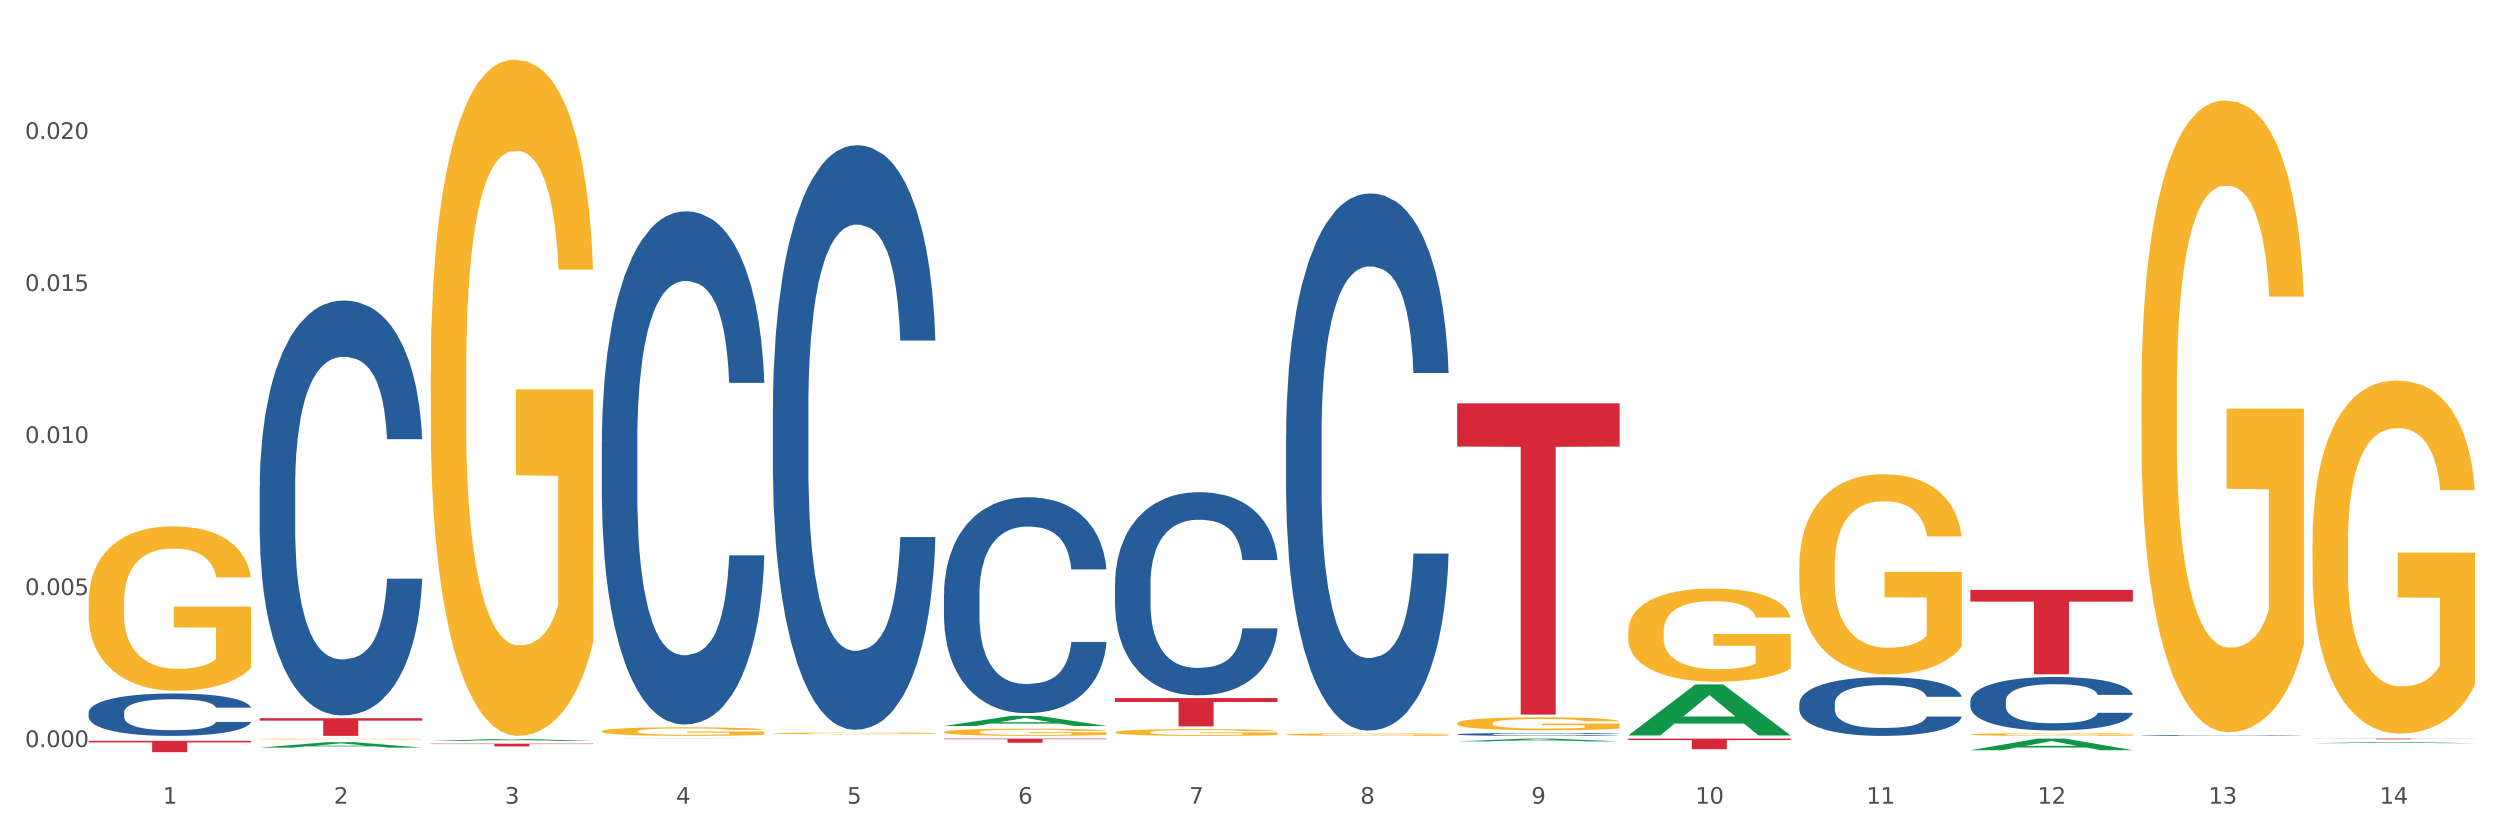 <?xml version="1.0" encoding="utf-8" standalone="no"?>
<!DOCTYPE svg PUBLIC "-//W3C//DTD SVG 1.1//EN"
  "http://www.w3.org/Graphics/SVG/1.1/DTD/svg11.dtd">
<svg xmlns:xlink="http://www.w3.org/1999/xlink" width="1080pt" height="360pt" viewBox="0 0 1080 360" xmlns="http://www.w3.org/2000/svg" version="1.1">
 <rect x="0" y="0" width="1080" height="360" fill="#333333" stroke="none"/>
 <defs>
  <style type="text/css">*{stroke-linejoin: round; stroke-linecap: butt}</style>
 </defs>
 <g id="figure_1">
  <g id="patch_1">
   <path d="M 0 360 
L 1080 360 
L 1080 0 
L 0 0 
z
" style="fill: #ffffff; stroke: #ffffff; stroke-linejoin: miter"/>
  </g>
  <g id="axes_1">
   <g id="matplotlib.axis_1">
    <g id="xtick_1">
     <g id="text_1">
      <!-- 1 -->
      <g style="fill: #4d4d4d" transform="translate(70.332 347.204) scale(0.096 -0.096)">
       <defs>
        <path id="DejaVuSans-31" d="M 794 531 
L 1825 531 
L 1825 4091 
L 703 3866 
L 703 4441 
L 1819 4666 
L 2450 4666 
L 2450 531 
L 3481 531 
L 3481 0 
L 794 0 
L 794 531 
z
" transform="scale(0.016)"/>
       </defs>
       <use xlink:href="#DejaVuSans-31"/>
      </g>
     </g>
    </g>
    <g id="xtick_2">
     <g id="text_2">
      <!-- 2 -->
      <g style="fill: #4d4d4d" transform="translate(144.233 347.204) scale(0.096 -0.096)">
       <defs>
        <path id="DejaVuSans-32" d="M 1228 531 
L 3431 531 
L 3431 0 
L 469 0 
L 469 531 
Q 828 903 1448 1529 
Q 2069 2156 2228 2338 
Q 2531 2678 2651 2914 
Q 2772 3150 2772 3378 
Q 2772 3750 2511 3984 
Q 2250 4219 1831 4219 
Q 1534 4219 1204 4116 
Q 875 4013 500 3803 
L 500 4441 
Q 881 4594 1212 4672 
Q 1544 4750 1819 4750 
Q 2544 4750 2975 4387 
Q 3406 4025 3406 3419 
Q 3406 3131 3298 2873 
Q 3191 2616 2906 2266 
Q 2828 2175 2409 1742 
Q 1991 1309 1228 531 
z
" transform="scale(0.016)"/>
       </defs>
       <use xlink:href="#DejaVuSans-32"/>
      </g>
     </g>
    </g>
    <g id="xtick_3">
     <g id="text_3">
      <!-- 3 -->
      <g style="fill: #4d4d4d" transform="translate(218.134 347.204) scale(0.096 -0.096)">
       <defs>
        <path id="DejaVuSans-33" d="M 2597 2516 
Q 3050 2419 3304 2112 
Q 3559 1806 3559 1356 
Q 3559 666 3084 287 
Q 2609 -91 1734 -91 
Q 1441 -91 1130 -33 
Q 819 25 488 141 
L 488 750 
Q 750 597 1062 519 
Q 1375 441 1716 441 
Q 2309 441 2620 675 
Q 2931 909 2931 1356 
Q 2931 1769 2642 2001 
Q 2353 2234 1838 2234 
L 1294 2234 
L 1294 2753 
L 1863 2753 
Q 2328 2753 2575 2939 
Q 2822 3125 2822 3475 
Q 2822 3834 2567 4026 
Q 2313 4219 1838 4219 
Q 1578 4219 1281 4162 
Q 984 4106 628 3988 
L 628 4550 
Q 988 4650 1302 4700 
Q 1616 4750 1894 4750 
Q 2613 4750 3031 4423 
Q 3450 4097 3450 3541 
Q 3450 3153 3228 2886 
Q 3006 2619 2597 2516 
z
" transform="scale(0.016)"/>
       </defs>
       <use xlink:href="#DejaVuSans-33"/>
      </g>
     </g>
    </g>
    <g id="xtick_4">
     <g id="text_4">
      <!-- 4 -->
      <g style="fill: #4d4d4d" transform="translate(292.034 347.204) scale(0.096 -0.096)">
       <defs>
        <path id="DejaVuSans-34" d="M 2419 4116 
L 825 1625 
L 2419 1625 
L 2419 4116 
z
M 2253 4666 
L 3047 4666 
L 3047 1625 
L 3713 1625 
L 3713 1100 
L 3047 1100 
L 3047 0 
L 2419 0 
L 2419 1100 
L 313 1100 
L 313 1709 
L 2253 4666 
z
" transform="scale(0.016)"/>
       </defs>
       <use xlink:href="#DejaVuSans-34"/>
      </g>
     </g>
    </g>
    <g id="xtick_5">
     <g id="text_5">
      <!-- 5 -->
      <g style="fill: #4d4d4d" transform="translate(365.935 347.204) scale(0.096 -0.096)">
       <defs>
        <path id="DejaVuSans-35" d="M 691 4666 
L 3169 4666 
L 3169 4134 
L 1269 4134 
L 1269 2991 
Q 1406 3038 1543 3061 
Q 1681 3084 1819 3084 
Q 2600 3084 3056 2656 
Q 3513 2228 3513 1497 
Q 3513 744 3044 326 
Q 2575 -91 1722 -91 
Q 1428 -91 1123 -41 
Q 819 9 494 109 
L 494 744 
Q 775 591 1075 516 
Q 1375 441 1709 441 
Q 2250 441 2565 725 
Q 2881 1009 2881 1497 
Q 2881 1984 2565 2268 
Q 2250 2553 1709 2553 
Q 1456 2553 1204 2497 
Q 953 2441 691 2322 
L 691 4666 
z
" transform="scale(0.016)"/>
       </defs>
       <use xlink:href="#DejaVuSans-35"/>
      </g>
     </g>
    </g>
    <g id="xtick_6">
     <g id="text_6">
      <!-- 6 -->
      <g style="fill: #4d4d4d" transform="translate(439.836 347.204) scale(0.096 -0.096)">
       <defs>
        <path id="DejaVuSans-36" d="M 2113 2584 
Q 1688 2584 1439 2293 
Q 1191 2003 1191 1497 
Q 1191 994 1439 701 
Q 1688 409 2113 409 
Q 2538 409 2786 701 
Q 3034 994 3034 1497 
Q 3034 2003 2786 2293 
Q 2538 2584 2113 2584 
z
M 3366 4563 
L 3366 3988 
Q 3128 4100 2886 4159 
Q 2644 4219 2406 4219 
Q 1781 4219 1451 3797 
Q 1122 3375 1075 2522 
Q 1259 2794 1537 2939 
Q 1816 3084 2150 3084 
Q 2853 3084 3261 2657 
Q 3669 2231 3669 1497 
Q 3669 778 3244 343 
Q 2819 -91 2113 -91 
Q 1303 -91 875 529 
Q 447 1150 447 2328 
Q 447 3434 972 4092 
Q 1497 4750 2381 4750 
Q 2619 4750 2861 4703 
Q 3103 4656 3366 4563 
z
" transform="scale(0.016)"/>
       </defs>
       <use xlink:href="#DejaVuSans-36"/>
      </g>
     </g>
    </g>
    <g id="xtick_7">
     <g id="text_7">
      <!-- 7 -->
      <g style="fill: #4d4d4d" transform="translate(513.737 347.204) scale(0.096 -0.096)">
       <defs>
        <path id="DejaVuSans-37" d="M 525 4666 
L 3525 4666 
L 3525 4397 
L 1831 0 
L 1172 0 
L 2766 4134 
L 525 4134 
L 525 4666 
z
" transform="scale(0.016)"/>
       </defs>
       <use xlink:href="#DejaVuSans-37"/>
      </g>
     </g>
    </g>
    <g id="xtick_8">
     <g id="text_8">
      <!-- 8 -->
      <g style="fill: #4d4d4d" transform="translate(587.638 347.204) scale(0.096 -0.096)">
       <defs>
        <path id="DejaVuSans-38" d="M 2034 2216 
Q 1584 2216 1326 1975 
Q 1069 1734 1069 1313 
Q 1069 891 1326 650 
Q 1584 409 2034 409 
Q 2484 409 2743 651 
Q 3003 894 3003 1313 
Q 3003 1734 2745 1975 
Q 2488 2216 2034 2216 
z
M 1403 2484 
Q 997 2584 770 2862 
Q 544 3141 544 3541 
Q 544 4100 942 4425 
Q 1341 4750 2034 4750 
Q 2731 4750 3128 4425 
Q 3525 4100 3525 3541 
Q 3525 3141 3298 2862 
Q 3072 2584 2669 2484 
Q 3125 2378 3379 2068 
Q 3634 1759 3634 1313 
Q 3634 634 3220 271 
Q 2806 -91 2034 -91 
Q 1263 -91 848 271 
Q 434 634 434 1313 
Q 434 1759 690 2068 
Q 947 2378 1403 2484 
z
M 1172 3481 
Q 1172 3119 1398 2916 
Q 1625 2713 2034 2713 
Q 2441 2713 2670 2916 
Q 2900 3119 2900 3481 
Q 2900 3844 2670 4047 
Q 2441 4250 2034 4250 
Q 1625 4250 1398 4047 
Q 1172 3844 1172 3481 
z
" transform="scale(0.016)"/>
       </defs>
       <use xlink:href="#DejaVuSans-38"/>
      </g>
     </g>
    </g>
    <g id="xtick_9">
     <g id="text_9">
      <!-- 9 -->
      <g style="fill: #4d4d4d" transform="translate(661.539 347.204) scale(0.096 -0.096)">
       <defs>
        <path id="DejaVuSans-39" d="M 703 97 
L 703 672 
Q 941 559 1184 500 
Q 1428 441 1663 441 
Q 2288 441 2617 861 
Q 2947 1281 2994 2138 
Q 2813 1869 2534 1725 
Q 2256 1581 1919 1581 
Q 1219 1581 811 2004 
Q 403 2428 403 3163 
Q 403 3881 828 4315 
Q 1253 4750 1959 4750 
Q 2769 4750 3195 4129 
Q 3622 3509 3622 2328 
Q 3622 1225 3098 567 
Q 2575 -91 1691 -91 
Q 1453 -91 1209 -44 
Q 966 3 703 97 
z
M 1959 2075 
Q 2384 2075 2632 2365 
Q 2881 2656 2881 3163 
Q 2881 3666 2632 3958 
Q 2384 4250 1959 4250 
Q 1534 4250 1286 3958 
Q 1038 3666 1038 3163 
Q 1038 2656 1286 2365 
Q 1534 2075 1959 2075 
z
" transform="scale(0.016)"/>
       </defs>
       <use xlink:href="#DejaVuSans-39"/>
      </g>
     </g>
    </g>
    <g id="xtick_10">
     <g id="text_10">
      <!-- 10 -->
      <g style="fill: #4d4d4d" transform="translate(732.386 347.204) scale(0.096 -0.096)">
       <defs>
        <path id="DejaVuSans-30" d="M 2034 4250 
Q 1547 4250 1301 3770 
Q 1056 3291 1056 2328 
Q 1056 1369 1301 889 
Q 1547 409 2034 409 
Q 2525 409 2770 889 
Q 3016 1369 3016 2328 
Q 3016 3291 2770 3770 
Q 2525 4250 2034 4250 
z
M 2034 4750 
Q 2819 4750 3233 4129 
Q 3647 3509 3647 2328 
Q 3647 1150 3233 529 
Q 2819 -91 2034 -91 
Q 1250 -91 836 529 
Q 422 1150 422 2328 
Q 422 3509 836 4129 
Q 1250 4750 2034 4750 
z
" transform="scale(0.016)"/>
       </defs>
       <use xlink:href="#DejaVuSans-31"/>
       <use xlink:href="#DejaVuSans-30" transform="translate(63.623 0)"/>
      </g>
     </g>
    </g>
    <g id="xtick_11">
     <g id="text_11">
      <!-- 11 -->
      <g style="fill: #4d4d4d" transform="translate(806.287 347.204) scale(0.096 -0.096)">
       <use xlink:href="#DejaVuSans-31"/>
       <use xlink:href="#DejaVuSans-31" transform="translate(63.623 0)"/>
      </g>
     </g>
    </g>
    <g id="xtick_12">
     <g id="text_12">
      <!-- 12 -->
      <g style="fill: #4d4d4d" transform="translate(880.187 347.204) scale(0.096 -0.096)">
       <use xlink:href="#DejaVuSans-31"/>
       <use xlink:href="#DejaVuSans-32" transform="translate(63.623 0)"/>
      </g>
     </g>
    </g>
    <g id="xtick_13">
     <g id="text_13">
      <!-- 13 -->
      <g style="fill: #4d4d4d" transform="translate(954.088 347.204) scale(0.096 -0.096)">
       <use xlink:href="#DejaVuSans-31"/>
       <use xlink:href="#DejaVuSans-33" transform="translate(63.623 0)"/>
      </g>
     </g>
    </g>
    <g id="xtick_14">
     <g id="text_14">
      <!-- 14 -->
      <g style="fill: #4d4d4d" transform="translate(1027.989 347.204) scale(0.096 -0.096)">
       <use xlink:href="#DejaVuSans-31"/>
       <use xlink:href="#DejaVuSans-34" transform="translate(63.623 0)"/>
      </g>
     </g>
    </g>
    <g id="xtick_15"/>
    <g id="xtick_16"/>
    <g id="xtick_17"/>
    <g id="xtick_18"/>
    <g id="xtick_19"/>
    <g id="xtick_20"/>
    <g id="xtick_21"/>
    <g id="xtick_22"/>
    <g id="xtick_23"/>
    <g id="xtick_24"/>
    <g id="xtick_25"/>
    <g id="xtick_26"/>
    <g id="xtick_27"/>
   </g>
   <g id="matplotlib.axis_2">
    <g id="ytick_1">
     <g id="text_15">
      <!-- 0.000 -->
      <g style="fill: #4d4d4d" transform="translate(10.8 322.728) scale(0.096 -0.096)">
       <defs>
        <path id="DejaVuSans-2e" d="M 684 794 
L 1344 794 
L 1344 0 
L 684 0 
L 684 794 
z
" transform="scale(0.016)"/>
       </defs>
       <use xlink:href="#DejaVuSans-30"/>
       <use xlink:href="#DejaVuSans-2e" transform="translate(63.623 0)"/>
       <use xlink:href="#DejaVuSans-30" transform="translate(95.41 0)"/>
       <use xlink:href="#DejaVuSans-30" transform="translate(159.033 0)"/>
       <use xlink:href="#DejaVuSans-30" transform="translate(222.656 0)"/>
      </g>
     </g>
    </g>
    <g id="ytick_2">
     <g id="text_16">
      <!-- 0.005 -->
      <g style="fill: #4d4d4d" transform="translate(10.8 257.05) scale(0.096 -0.096)">
       <use xlink:href="#DejaVuSans-30"/>
       <use xlink:href="#DejaVuSans-2e" transform="translate(63.623 0)"/>
       <use xlink:href="#DejaVuSans-30" transform="translate(95.41 0)"/>
       <use xlink:href="#DejaVuSans-30" transform="translate(159.033 0)"/>
       <use xlink:href="#DejaVuSans-35" transform="translate(222.656 0)"/>
      </g>
     </g>
    </g>
    <g id="ytick_3">
     <g id="text_17">
      <!-- 0.010 -->
      <g style="fill: #4d4d4d" transform="translate(10.8 191.372) scale(0.096 -0.096)">
       <use xlink:href="#DejaVuSans-30"/>
       <use xlink:href="#DejaVuSans-2e" transform="translate(63.623 0)"/>
       <use xlink:href="#DejaVuSans-30" transform="translate(95.41 0)"/>
       <use xlink:href="#DejaVuSans-31" transform="translate(159.033 0)"/>
       <use xlink:href="#DejaVuSans-30" transform="translate(222.656 0)"/>
      </g>
     </g>
    </g>
    <g id="ytick_4">
     <g id="text_18">
      <!-- 0.015 -->
      <g style="fill: #4d4d4d" transform="translate(10.8 125.695) scale(0.096 -0.096)">
       <use xlink:href="#DejaVuSans-30"/>
       <use xlink:href="#DejaVuSans-2e" transform="translate(63.623 0)"/>
       <use xlink:href="#DejaVuSans-30" transform="translate(95.41 0)"/>
       <use xlink:href="#DejaVuSans-31" transform="translate(159.033 0)"/>
       <use xlink:href="#DejaVuSans-35" transform="translate(222.656 0)"/>
      </g>
     </g>
    </g>
    <g id="ytick_5">
     <g id="text_19">
      <!-- 0.020 -->
      <g style="fill: #4d4d4d" transform="translate(10.8 60.017) scale(0.096 -0.096)">
       <use xlink:href="#DejaVuSans-30"/>
       <use xlink:href="#DejaVuSans-2e" transform="translate(63.623 0)"/>
       <use xlink:href="#DejaVuSans-30" transform="translate(95.41 0)"/>
       <use xlink:href="#DejaVuSans-32" transform="translate(159.033 0)"/>
       <use xlink:href="#DejaVuSans-30" transform="translate(222.656 0)"/>
      </g>
     </g>
    </g>
    <g id="ytick_6"/>
    <g id="ytick_7"/>
    <g id="ytick_8"/>
    <g id="ytick_9"/>
    <g id="ytick_10"/>
   </g>
   <g id="PolyCollection_1">
    <path d="M 112.184 322.989 
L 112.256 322.987 
L 141.207 320.635 
L 153.222 320.633 
L 182.39 322.994 
L 168.493 322.994 
L 162.196 322.444 
L 132.305 322.444 
L 132.088 322.453 
L 126.008 322.994 
L 112.184 322.994 
L 112.184 322.989 
L 136.068 322.116 
L 158.433 322.114 
L 147.359 321.136 
L 147.214 321.132 
L 147.07 321.138 
L 135.996 322.114 
L 136.068 322.116 
L 112.184 322.989 
z
" clip-path="url(#p9f2614cd5e)" style="fill: #109648"/>
    <path d="M 703.391 319.08 
L 773.597 319.08 
L 773.597 319.72 
L 745.98 319.724 
L 745.98 323.684 
L 730.841 323.684 
L 730.841 319.724 
L 703.391 319.72 
L 703.391 319.085 
L 703.391 319.08 
z
" clip-path="url(#p9f2614cd5e)" style="fill: #d62839"/>
    <path d="M 629.49 174.226 
L 699.696 174.226 
L 699.696 192.913 
L 672.079 193.039 
L 672.079 308.696 
L 656.94 308.696 
L 656.94 193.039 
L 629.49 192.913 
L 629.49 174.352 
L 629.49 174.226 
z
" clip-path="url(#p9f2614cd5e)" style="fill: #d62839"/>
    <path d="M 481.688 301.563 
L 551.894 301.563 
L 551.894 303.264 
L 524.277 303.276 
L 524.277 313.807 
L 509.138 313.807 
L 509.138 303.276 
L 481.688 303.264 
L 481.688 301.574 
L 481.688 301.563 
z
" clip-path="url(#p9f2614cd5e)" style="fill: #d62839"/>
    <path d="M 407.787 319.08 
L 477.993 319.08 
L 477.993 319.327 
L 450.377 319.329 
L 450.377 320.856 
L 435.237 320.856 
L 435.237 319.329 
L 407.787 319.327 
L 407.787 319.082 
L 407.787 319.08 
z
" clip-path="url(#p9f2614cd5e)" style="fill: #d62839"/>
    <path d="M 186.085 321.26 
L 256.291 321.26 
L 256.291 321.424 
L 228.674 321.425 
L 228.674 322.44 
L 213.535 322.44 
L 213.535 321.425 
L 186.085 321.424 
L 186.085 321.261 
L 186.085 321.26 
z
" clip-path="url(#p9f2614cd5e)" style="fill: #d62839"/>
    <path d="M 112.184 310.258 
L 182.39 310.258 
L 182.39 311.321 
L 154.773 311.328 
L 154.773 317.907 
L 139.634 317.907 
L 139.634 311.328 
L 112.184 311.321 
L 112.184 310.265 
L 112.184 310.258 
z
" clip-path="url(#p9f2614cd5e)" style="fill: #d62839"/>
    <path d="M 38.283 320.021 
L 108.489 320.021 
L 108.489 320.705 
L 80.872 320.71 
L 80.872 324.95 
L 65.733 324.95 
L 65.733 320.71 
L 38.283 320.705 
L 38.283 320.025 
L 38.283 320.021 
z
" clip-path="url(#p9f2614cd5e)" style="fill: #d62839"/>
    <path d="M 38.283 307.82 
L 38.366 307.803 
L 38.366 307.335 
L 38.615 306.699 
L 39.528 305.528 
L 40.69 304.642 
L 42.681 303.605 
L 43.76 303.17 
L 45.171 302.684 
L 48.075 301.898 
L 51.395 301.229 
L 53.718 300.861 
L 55.461 300.627 
L 59.361 300.209 
L 61.602 300.025 
L 63.926 299.874 
L 65.917 299.774 
L 69.237 299.657 
L 71.892 299.606 
L 74.963 299.59 
L 77.535 299.606 
L 80.938 299.673 
L 85.917 299.874 
L 87.825 299.991 
L 90.398 300.192 
L 93.053 300.46 
L 95.211 300.727 
L 97.701 301.112 
L 100.273 301.614 
L 102.763 302.25 
L 104.506 302.835 
L 105.916 303.454 
L 107.161 304.207 
L 108.074 305.026 
L 108.489 305.712 
L 93.302 305.712 
L 92.888 305.093 
L 92.058 304.424 
L 91.228 303.973 
L 90.315 303.605 
L 88.904 303.186 
L 87.659 302.919 
L 85.585 302.601 
L 83.676 302.4 
L 82.099 302.283 
L 80.191 302.183 
L 76.124 302.082 
L 73.22 302.082 
L 71.394 302.116 
L 69.154 302.199 
L 67.245 302.316 
L 65.004 302.517 
L 63.262 302.735 
L 61.519 303.019 
L 60.523 303.22 
L 59.029 303.588 
L 58.034 303.889 
L 56.706 304.407 
L 55.959 304.775 
L 54.631 305.729 
L 54.05 306.432 
L 53.801 306.917 
L 53.635 307.452 
L 53.635 310.062 
L 54.133 311.233 
L 54.548 311.734 
L 55.212 312.303 
L 56.457 313.039 
L 58.283 313.759 
L 60.191 314.277 
L 61.768 314.595 
L 63.262 314.829 
L 64.755 315.013 
L 66.581 315.18 
L 68.075 315.281 
L 70.315 315.381 
L 72.971 315.431 
L 75.046 315.431 
L 79.278 315.348 
L 81.187 315.264 
L 83.012 315.147 
L 85.004 314.963 
L 86.581 314.762 
L 87.493 314.612 
L 88.987 314.294 
L 90.149 313.959 
L 91.145 313.575 
L 91.809 313.24 
L 92.556 312.738 
L 93.136 312.169 
L 93.302 311.868 
L 108.489 311.868 
L 108.157 312.47 
L 107.576 313.056 
L 106.414 313.842 
L 105.501 314.294 
L 104.091 314.846 
L 102.597 315.314 
L 100.522 315.833 
L 98.614 316.218 
L 96.622 316.552 
L 94.464 316.853 
L 90.564 317.271 
L 89.153 317.389 
L 86.166 317.589 
L 83.842 317.706 
L 80.44 317.823 
L 76.954 317.89 
L 73.303 317.907 
L 70.066 317.874 
L 66.498 317.773 
L 64.257 317.673 
L 61.768 317.522 
L 58.863 317.288 
L 56.125 317.004 
L 53.552 316.669 
L 51.146 316.284 
L 48.905 315.85 
L 46.001 315.13 
L 43.843 314.428 
L 42.266 313.775 
L 41.187 313.223 
L 40.109 312.521 
L 39.528 312.036 
L 38.615 310.865 
L 38.283 309.777 
L 38.283 307.82 
z
" clip-path="url(#p9f2614cd5e)" style="fill: #255c99"/>
    <path d="M 112.184 210.361 
L 112.267 210.197 
L 112.267 205.613 
L 112.516 199.391 
L 113.429 187.931 
L 114.59 179.253 
L 116.582 169.103 
L 117.661 164.846 
L 119.072 160.098 
L 121.976 152.403 
L 125.296 145.854 
L 127.619 142.252 
L 129.362 139.96 
L 133.262 135.867 
L 135.503 134.066 
L 137.826 132.593 
L 139.818 131.61 
L 143.137 130.464 
L 145.793 129.973 
L 148.863 129.809 
L 151.436 129.973 
L 154.838 130.628 
L 159.818 132.593 
L 161.726 133.739 
L 164.299 135.703 
L 166.954 138.323 
L 169.112 140.942 
L 171.602 144.708 
L 174.174 149.62 
L 176.664 155.841 
L 178.406 161.571 
L 179.817 167.629 
L 181.062 174.997 
L 181.975 183.019 
L 182.39 189.732 
L 167.203 189.732 
L 166.788 183.674 
L 165.959 177.125 
L 165.129 172.704 
L 164.216 169.103 
L 162.805 165.01 
L 161.56 162.39 
L 159.486 159.279 
L 157.577 157.315 
L 156 156.169 
L 154.092 155.186 
L 150.025 154.204 
L 147.121 154.204 
L 145.295 154.531 
L 143.055 155.35 
L 141.146 156.496 
L 138.905 158.461 
L 137.163 160.589 
L 135.42 163.372 
L 134.424 165.337 
L 132.93 168.939 
L 131.934 171.886 
L 130.607 176.961 
L 129.86 180.563 
L 128.532 189.895 
L 127.951 196.772 
L 127.702 201.52 
L 127.536 206.759 
L 127.536 232.299 
L 128.034 243.76 
L 128.449 248.672 
L 129.113 254.238 
L 130.358 261.442 
L 132.183 268.482 
L 134.092 273.557 
L 135.669 276.668 
L 137.163 278.96 
L 138.656 280.761 
L 140.482 282.398 
L 141.976 283.381 
L 144.216 284.363 
L 146.872 284.854 
L 148.946 284.854 
L 153.179 284.036 
L 155.087 283.217 
L 156.913 282.071 
L 158.905 280.27 
L 160.481 278.305 
L 161.394 276.832 
L 162.888 273.721 
L 164.05 270.447 
L 165.046 266.681 
L 165.71 263.407 
L 166.456 258.495 
L 167.037 252.928 
L 167.203 249.981 
L 182.39 249.981 
L 182.058 255.875 
L 181.477 261.606 
L 180.315 269.301 
L 179.402 273.721 
L 177.991 279.124 
L 176.498 283.708 
L 174.423 288.783 
L 172.514 292.549 
L 170.523 295.824 
L 168.365 298.771 
L 164.465 302.864 
L 163.054 304.01 
L 160.067 305.974 
L 157.743 307.12 
L 154.341 308.266 
L 150.855 308.921 
L 147.204 309.085 
L 143.967 308.758 
L 140.399 307.775 
L 138.158 306.793 
L 135.669 305.319 
L 132.764 303.027 
L 130.026 300.244 
L 127.453 296.97 
L 125.047 293.204 
L 122.806 288.947 
L 119.902 281.907 
L 117.744 275.031 
L 116.167 268.646 
L 115.088 263.243 
L 114.01 256.366 
L 113.429 251.619 
L 112.516 240.158 
L 112.184 229.516 
L 112.184 210.361 
z
" clip-path="url(#p9f2614cd5e)" style="fill: #255c99"/>
    <path d="M 259.986 190.904 
L 260.069 190.702 
L 260.069 185.032 
L 260.318 177.337 
L 261.23 163.163 
L 262.392 152.431 
L 264.384 139.877 
L 265.463 134.612 
L 266.873 128.74 
L 269.778 119.223 
L 273.097 111.123 
L 275.421 106.668 
L 277.164 103.834 
L 281.064 98.771 
L 283.305 96.544 
L 285.628 94.721 
L 287.62 93.507 
L 290.939 92.089 
L 293.595 91.482 
L 296.665 91.279 
L 299.238 91.482 
L 302.64 92.292 
L 307.619 94.721 
L 309.528 96.139 
L 312.101 98.569 
L 314.756 101.809 
L 316.914 105.048 
L 319.403 109.706 
L 321.976 115.78 
L 324.465 123.475 
L 326.208 130.562 
L 327.619 138.054 
L 328.864 147.166 
L 329.776 157.088 
L 330.191 165.39 
L 315.005 165.39 
L 314.59 157.898 
L 313.76 149.799 
L 312.93 144.331 
L 312.018 139.877 
L 310.607 134.814 
L 309.362 131.575 
L 307.287 127.727 
L 305.379 125.297 
L 303.802 123.88 
L 301.893 122.665 
L 297.827 121.45 
L 294.923 121.45 
L 293.097 121.855 
L 290.856 122.868 
L 288.948 124.285 
L 286.707 126.715 
L 284.964 129.347 
L 283.222 132.79 
L 282.226 135.219 
L 280.732 139.674 
L 279.736 143.319 
L 278.408 149.596 
L 277.662 154.051 
L 276.334 165.593 
L 275.753 174.097 
L 275.504 179.97 
L 275.338 186.449 
L 275.338 218.038 
L 275.836 232.212 
L 276.251 238.287 
L 276.915 245.171 
L 278.159 254.081 
L 279.985 262.788 
L 281.894 269.065 
L 283.471 272.912 
L 284.964 275.747 
L 286.458 277.975 
L 288.284 280 
L 289.777 281.215 
L 292.018 282.429 
L 294.674 283.037 
L 296.748 283.037 
L 300.98 282.025 
L 302.889 281.012 
L 304.715 279.595 
L 306.706 277.367 
L 308.283 274.937 
L 309.196 273.115 
L 310.69 269.268 
L 311.852 265.218 
L 312.847 260.561 
L 313.511 256.511 
L 314.258 250.436 
L 314.839 243.551 
L 315.005 239.907 
L 330.191 239.907 
L 329.859 247.196 
L 329.279 254.283 
L 328.117 263.8 
L 327.204 269.268 
L 325.793 275.95 
L 324.299 281.62 
L 322.225 287.897 
L 320.316 292.554 
L 318.324 296.604 
L 316.167 300.249 
L 312.267 305.311 
L 310.856 306.728 
L 307.868 309.158 
L 305.545 310.576 
L 302.142 311.993 
L 298.657 312.803 
L 295.006 313.005 
L 291.769 312.6 
L 288.201 311.386 
L 285.96 310.171 
L 283.471 308.348 
L 280.566 305.513 
L 277.827 302.071 
L 275.255 298.021 
L 272.848 293.364 
L 270.608 288.099 
L 267.703 279.392 
L 265.546 270.888 
L 263.969 262.99 
L 262.89 256.308 
L 261.811 247.804 
L 261.23 241.932 
L 260.318 227.757 
L 259.986 214.595 
L 259.986 190.904 
z
" clip-path="url(#p9f2614cd5e)" style="fill: #255c99"/>
    <path d="M 333.886 176.203 
L 333.969 175.973 
L 333.969 169.515 
L 334.218 160.751 
L 335.131 144.607 
L 336.293 132.383 
L 338.285 118.084 
L 339.363 112.088 
L 340.774 105.4 
L 343.679 94.56 
L 346.998 85.335 
L 349.322 80.261 
L 351.064 77.032 
L 354.965 71.266 
L 357.205 68.729 
L 359.529 66.654 
L 361.521 65.27 
L 364.84 63.655 
L 367.496 62.964 
L 370.566 62.733 
L 373.139 62.964 
L 376.541 63.886 
L 381.52 66.654 
L 383.429 68.268 
L 386.001 71.036 
L 388.657 74.726 
L 390.815 78.416 
L 393.304 83.72 
L 395.877 90.639 
L 398.366 99.403 
L 400.109 107.475 
L 401.52 116.009 
L 402.764 126.387 
L 403.677 137.688 
L 404.092 147.144 
L 388.906 147.144 
L 388.491 138.61 
L 387.661 129.385 
L 386.831 123.158 
L 385.918 118.084 
L 384.508 112.318 
L 383.263 108.628 
L 381.188 104.246 
L 379.28 101.479 
L 377.703 99.864 
L 375.794 98.481 
L 371.728 97.097 
L 368.823 97.097 
L 366.998 97.558 
L 364.757 98.711 
L 362.848 100.326 
L 360.608 103.093 
L 358.865 106.091 
L 357.122 110.012 
L 356.127 112.78 
L 354.633 117.854 
L 353.637 122.005 
L 352.309 129.155 
L 351.562 134.228 
L 350.235 147.374 
L 349.654 157.061 
L 349.405 163.749 
L 349.239 171.129 
L 349.239 207.108 
L 349.737 223.252 
L 350.152 230.171 
L 350.816 238.012 
L 352.06 248.16 
L 353.886 258.077 
L 355.795 265.227 
L 357.371 269.609 
L 358.865 272.837 
L 360.359 275.374 
L 362.185 277.681 
L 363.678 279.065 
L 365.919 280.448 
L 368.574 281.14 
L 370.649 281.14 
L 374.881 279.987 
L 376.79 278.834 
L 378.616 277.219 
L 380.607 274.683 
L 382.184 271.915 
L 383.097 269.839 
L 384.591 265.457 
L 385.752 260.845 
L 386.748 255.54 
L 387.412 250.928 
L 388.159 244.009 
L 388.74 236.167 
L 388.906 232.016 
L 404.092 232.016 
L 403.76 240.319 
L 403.179 248.391 
L 402.018 259.23 
L 401.105 265.457 
L 399.694 273.068 
L 398.2 279.526 
L 396.126 286.675 
L 394.217 291.98 
L 392.225 296.592 
L 390.068 300.744 
L 386.167 306.51 
L 384.757 308.124 
L 381.769 310.892 
L 379.446 312.506 
L 376.043 314.12 
L 372.558 315.043 
L 368.906 315.274 
L 365.67 314.812 
L 362.102 313.429 
L 359.861 312.045 
L 357.371 309.969 
L 354.467 306.74 
L 351.728 302.819 
L 349.156 298.207 
L 346.749 292.902 
L 344.509 286.906 
L 341.604 276.989 
L 339.446 267.302 
L 337.87 258.308 
L 336.791 250.697 
L 335.712 241.01 
L 335.131 234.322 
L 334.218 218.178 
L 333.886 203.187 
L 333.886 176.203 
z
" clip-path="url(#p9f2614cd5e)" style="fill: #255c99"/>
    <path d="M 407.787 256.711 
L 407.87 256.625 
L 407.87 254.24 
L 408.119 251.003 
L 409.032 245.04 
L 410.194 240.525 
L 412.186 235.243 
L 413.264 233.028 
L 414.675 230.558 
L 417.58 226.554 
L 420.899 223.147 
L 423.223 221.273 
L 424.965 220.08 
L 428.866 217.95 
L 431.106 217.013 
L 433.43 216.247 
L 435.422 215.735 
L 438.741 215.139 
L 441.396 214.884 
L 444.467 214.798 
L 447.039 214.884 
L 450.442 215.224 
L 455.421 216.247 
L 457.33 216.843 
L 459.902 217.865 
L 462.558 219.228 
L 464.715 220.591 
L 467.205 222.55 
L 469.778 225.106 
L 472.267 228.343 
L 474.01 231.325 
L 475.421 234.477 
L 476.665 238.31 
L 477.578 242.484 
L 477.993 245.977 
L 462.807 245.977 
L 462.392 242.825 
L 461.562 239.418 
L 460.732 237.117 
L 459.819 235.243 
L 458.409 233.114 
L 457.164 231.751 
L 455.089 230.132 
L 453.18 229.11 
L 451.604 228.514 
L 449.695 228.002 
L 445.629 227.491 
L 442.724 227.491 
L 440.899 227.662 
L 438.658 228.088 
L 436.749 228.684 
L 434.509 229.706 
L 432.766 230.814 
L 431.023 232.262 
L 430.027 233.284 
L 428.534 235.158 
L 427.538 236.692 
L 426.21 239.332 
L 425.463 241.206 
L 424.135 246.062 
L 423.555 249.64 
L 423.306 252.11 
L 423.14 254.836 
L 423.14 268.126 
L 423.638 274.089 
L 424.052 276.644 
L 424.716 279.541 
L 425.961 283.289 
L 427.787 286.952 
L 429.695 289.593 
L 431.272 291.211 
L 432.766 292.404 
L 434.26 293.341 
L 436.085 294.193 
L 437.579 294.704 
L 439.82 295.215 
L 442.475 295.471 
L 444.55 295.471 
L 448.782 295.045 
L 450.691 294.619 
L 452.517 294.023 
L 454.508 293.086 
L 456.085 292.063 
L 456.998 291.297 
L 458.492 289.678 
L 459.653 287.974 
L 460.649 286.015 
L 461.313 284.311 
L 462.06 281.756 
L 462.641 278.859 
L 462.807 277.326 
L 477.993 277.326 
L 477.661 280.393 
L 477.08 283.374 
L 475.918 287.378 
L 475.006 289.678 
L 473.595 292.489 
L 472.101 294.875 
L 470.027 297.515 
L 468.118 299.475 
L 466.126 301.178 
L 463.969 302.712 
L 460.068 304.841 
L 458.657 305.438 
L 455.67 306.46 
L 453.346 307.056 
L 449.944 307.653 
L 446.459 307.993 
L 442.807 308.079 
L 439.571 307.908 
L 436.002 307.397 
L 433.762 306.886 
L 431.272 306.119 
L 428.368 304.927 
L 425.629 303.478 
L 423.057 301.775 
L 420.65 299.815 
L 418.409 297.6 
L 415.505 293.937 
L 413.347 290.36 
L 411.771 287.037 
L 410.692 284.226 
L 409.613 280.648 
L 409.032 278.178 
L 408.119 272.215 
L 407.787 266.677 
L 407.787 256.711 
z
" clip-path="url(#p9f2614cd5e)" style="fill: #255c99"/>
    <path d="M 481.688 252.052 
L 481.771 251.972 
L 481.771 249.727 
L 482.02 246.681 
L 482.933 241.07 
L 484.095 236.821 
L 486.086 231.851 
L 487.165 229.767 
L 488.576 227.442 
L 491.48 223.675 
L 494.8 220.468 
L 497.123 218.705 
L 498.866 217.583 
L 502.767 215.579 
L 505.007 214.697 
L 507.331 213.975 
L 509.322 213.494 
L 512.642 212.933 
L 515.297 212.693 
L 518.368 212.613 
L 520.94 212.693 
L 524.343 213.013 
L 529.322 213.975 
L 531.231 214.537 
L 533.803 215.498 
L 536.459 216.781 
L 538.616 218.064 
L 541.106 219.907 
L 543.678 222.312 
L 546.168 225.358 
L 547.911 228.164 
L 549.321 231.13 
L 550.566 234.737 
L 551.479 238.665 
L 551.894 241.952 
L 536.708 241.952 
L 536.293 238.986 
L 535.463 235.779 
L 534.633 233.615 
L 533.72 231.851 
L 532.309 229.847 
L 531.065 228.565 
L 528.99 227.042 
L 527.081 226.08 
L 525.505 225.519 
L 523.596 225.038 
L 519.53 224.557 
L 516.625 224.557 
L 514.799 224.717 
L 512.559 225.118 
L 510.65 225.679 
L 508.41 226.641 
L 506.667 227.683 
L 504.924 229.046 
L 503.928 230.008 
L 502.435 231.771 
L 501.439 233.214 
L 500.111 235.699 
L 499.364 237.463 
L 498.036 242.032 
L 497.455 245.399 
L 497.206 247.723 
L 497.04 250.288 
L 497.04 262.794 
L 497.538 268.405 
L 497.953 270.81 
L 498.617 273.535 
L 499.862 277.062 
L 501.688 280.509 
L 503.596 282.994 
L 505.173 284.517 
L 506.667 285.64 
L 508.161 286.521 
L 509.986 287.323 
L 511.48 287.804 
L 513.721 288.285 
L 516.376 288.525 
L 518.451 288.525 
L 522.683 288.125 
L 524.592 287.724 
L 526.417 287.163 
L 528.409 286.281 
L 529.986 285.319 
L 530.899 284.597 
L 532.392 283.074 
L 533.554 281.471 
L 534.55 279.627 
L 535.214 278.024 
L 535.961 275.619 
L 536.542 272.894 
L 536.708 271.451 
L 551.894 271.451 
L 551.562 274.337 
L 550.981 277.142 
L 549.819 280.91 
L 548.906 283.074 
L 547.496 285.72 
L 546.002 287.964 
L 543.927 290.449 
L 542.019 292.293 
L 540.027 293.896 
L 537.869 295.339 
L 533.969 297.343 
L 532.558 297.904 
L 529.571 298.866 
L 527.247 299.427 
L 523.845 299.988 
L 520.359 300.309 
L 516.708 300.389 
L 513.472 300.229 
L 509.903 299.748 
L 507.663 299.267 
L 505.173 298.546 
L 502.269 297.423 
L 499.53 296.061 
L 496.958 294.457 
L 494.551 292.614 
L 492.31 290.529 
L 489.406 287.082 
L 487.248 283.716 
L 485.671 280.589 
L 484.593 277.944 
L 483.514 274.577 
L 482.933 272.253 
L 482.02 266.641 
L 481.688 261.431 
L 481.688 252.052 
z
" clip-path="url(#p9f2614cd5e)" style="fill: #255c99"/>
    <path d="M 555.589 187.835 
L 555.672 187.623 
L 555.672 181.689 
L 555.921 173.636 
L 556.834 158.801 
L 557.996 147.568 
L 559.987 134.429 
L 561.066 128.919 
L 562.477 122.773 
L 565.381 112.812 
L 568.701 104.335 
L 571.024 99.672 
L 572.767 96.705 
L 576.667 91.407 
L 578.908 89.076 
L 581.232 87.168 
L 583.223 85.897 
L 586.543 84.413 
L 589.198 83.777 
L 592.269 83.566 
L 594.841 83.777 
L 598.244 84.625 
L 603.223 87.168 
L 605.131 88.652 
L 607.704 91.195 
L 610.36 94.586 
L 612.517 97.977 
L 615.007 102.851 
L 617.579 109.209 
L 620.069 117.262 
L 621.812 124.68 
L 623.222 132.521 
L 624.467 142.058 
L 625.38 152.443 
L 625.795 161.132 
L 610.608 161.132 
L 610.194 153.291 
L 609.364 144.813 
L 608.534 139.091 
L 607.621 134.429 
L 606.21 129.131 
L 604.965 125.74 
L 602.891 121.713 
L 600.982 119.17 
L 599.405 117.686 
L 597.497 116.415 
L 593.43 115.143 
L 590.526 115.143 
L 588.7 115.567 
L 586.46 116.627 
L 584.551 118.11 
L 582.31 120.653 
L 580.568 123.408 
L 578.825 127.011 
L 577.829 129.554 
L 576.335 134.217 
L 575.34 138.032 
L 574.012 144.601 
L 573.265 149.264 
L 571.937 161.344 
L 571.356 170.245 
L 571.107 176.391 
L 570.941 183.173 
L 570.941 216.234 
L 571.439 231.069 
L 571.854 237.427 
L 572.518 244.632 
L 573.763 253.957 
L 575.589 263.07 
L 577.497 269.64 
L 579.074 273.667 
L 580.568 276.634 
L 582.061 278.965 
L 583.887 281.084 
L 585.381 282.356 
L 587.621 283.628 
L 590.277 284.263 
L 592.352 284.263 
L 596.584 283.204 
L 598.493 282.144 
L 600.318 280.661 
L 602.31 278.329 
L 603.887 275.786 
L 604.799 273.879 
L 606.293 269.852 
L 607.455 265.614 
L 608.451 260.739 
L 609.115 256.501 
L 609.862 250.143 
L 610.443 242.937 
L 610.608 239.122 
L 625.795 239.122 
L 625.463 246.752 
L 624.882 254.169 
L 623.72 264.13 
L 622.807 269.852 
L 621.397 276.846 
L 619.903 282.78 
L 617.828 289.35 
L 615.92 294.224 
L 613.928 298.463 
L 611.77 302.277 
L 607.87 307.576 
L 606.459 309.059 
L 603.472 311.602 
L 601.148 313.086 
L 597.746 314.569 
L 594.26 315.417 
L 590.609 315.629 
L 587.373 315.205 
L 583.804 313.934 
L 581.564 312.662 
L 579.074 310.755 
L 576.169 307.788 
L 573.431 304.185 
L 570.858 299.946 
L 568.452 295.072 
L 566.211 289.562 
L 563.307 280.449 
L 561.149 271.548 
L 559.572 263.282 
L 558.494 256.289 
L 557.415 247.388 
L 556.834 241.242 
L 555.921 226.406 
L 555.589 212.631 
L 555.589 187.835 
z
" clip-path="url(#p9f2614cd5e)" style="fill: #255c99"/>
    <path d="M 629.49 317.219 
L 629.573 317.218 
L 629.573 317.186 
L 629.822 317.142 
L 630.735 317.062 
L 631.896 317.002 
L 633.888 316.931 
L 634.967 316.901 
L 636.378 316.868 
L 639.282 316.815 
L 642.602 316.769 
L 644.925 316.744 
L 646.668 316.728 
L 650.568 316.699 
L 652.809 316.687 
L 655.132 316.676 
L 657.124 316.67 
L 660.444 316.662 
L 663.099 316.658 
L 666.17 316.657 
L 668.742 316.658 
L 672.144 316.663 
L 677.124 316.676 
L 679.032 316.684 
L 681.605 316.698 
L 684.26 316.716 
L 686.418 316.735 
L 688.908 316.761 
L 691.48 316.795 
L 693.97 316.839 
L 695.712 316.879 
L 697.123 316.921 
L 698.368 316.972 
L 699.281 317.028 
L 699.696 317.075 
L 684.509 317.075 
L 684.094 317.033 
L 683.265 316.987 
L 682.435 316.956 
L 681.522 316.931 
L 680.111 316.903 
L 678.866 316.884 
L 676.792 316.863 
L 674.883 316.849 
L 673.306 316.841 
L 671.398 316.834 
L 667.331 316.827 
L 664.427 316.827 
L 662.601 316.829 
L 660.361 316.835 
L 658.452 316.843 
L 656.211 316.857 
L 654.469 316.872 
L 652.726 316.891 
L 651.73 316.905 
L 650.236 316.93 
L 649.24 316.95 
L 647.913 316.986 
L 647.166 317.011 
L 645.838 317.076 
L 645.257 317.124 
L 645.008 317.157 
L 644.842 317.194 
L 644.842 317.372 
L 645.34 317.452 
L 645.755 317.486 
L 646.419 317.525 
L 647.664 317.575 
L 649.489 317.624 
L 651.398 317.659 
L 652.975 317.681 
L 654.469 317.697 
L 655.962 317.71 
L 657.788 317.721 
L 659.282 317.728 
L 661.522 317.735 
L 664.178 317.738 
L 666.253 317.738 
L 670.485 317.732 
L 672.393 317.727 
L 674.219 317.719 
L 676.211 317.706 
L 677.788 317.692 
L 678.7 317.682 
L 680.194 317.661 
L 681.356 317.638 
L 682.352 317.611 
L 683.016 317.589 
L 683.762 317.554 
L 684.343 317.516 
L 684.509 317.495 
L 699.696 317.495 
L 699.364 317.536 
L 698.783 317.576 
L 697.621 317.63 
L 696.708 317.661 
L 695.297 317.698 
L 693.804 317.73 
L 691.729 317.766 
L 689.82 317.792 
L 687.829 317.815 
L 685.671 317.835 
L 681.771 317.864 
L 680.36 317.872 
L 677.373 317.885 
L 675.049 317.893 
L 671.647 317.901 
L 668.161 317.906 
L 664.51 317.907 
L 661.273 317.905 
L 657.705 317.898 
L 655.464 317.891 
L 652.975 317.881 
L 650.07 317.865 
L 647.332 317.845 
L 644.759 317.823 
L 642.353 317.796 
L 640.112 317.767 
L 637.208 317.718 
L 635.05 317.67 
L 633.473 317.625 
L 632.394 317.587 
L 631.316 317.54 
L 630.735 317.506 
L 629.822 317.427 
L 629.49 317.352 
L 629.49 317.219 
z
" clip-path="url(#p9f2614cd5e)" style="fill: #255c99"/>
    <path d="M 777.292 303.946 
L 777.375 303.922 
L 777.375 303.274 
L 777.624 302.394 
L 778.536 300.773 
L 779.698 299.546 
L 781.69 298.111 
L 782.769 297.509 
L 784.179 296.837 
L 787.084 295.749 
L 790.403 294.823 
L 792.727 294.314 
L 794.47 293.99 
L 798.37 293.411 
L 800.611 293.156 
L 802.934 292.948 
L 804.926 292.809 
L 808.245 292.647 
L 810.901 292.577 
L 813.971 292.554 
L 816.544 292.577 
L 819.946 292.67 
L 824.925 292.948 
L 826.834 293.11 
L 829.407 293.388 
L 832.062 293.758 
L 834.22 294.128 
L 836.709 294.661 
L 839.282 295.356 
L 841.771 296.235 
L 843.514 297.046 
L 844.925 297.902 
L 846.17 298.944 
L 847.082 300.079 
L 847.497 301.028 
L 832.311 301.028 
L 831.896 300.172 
L 831.066 299.245 
L 830.236 298.62 
L 829.324 298.111 
L 827.913 297.532 
L 826.668 297.162 
L 824.593 296.722 
L 822.685 296.444 
L 821.108 296.282 
L 819.199 296.143 
L 815.133 296.004 
L 812.229 296.004 
L 810.403 296.05 
L 808.162 296.166 
L 806.254 296.328 
L 804.013 296.606 
L 802.27 296.907 
L 800.528 297.3 
L 799.532 297.578 
L 798.038 298.088 
L 797.042 298.504 
L 795.714 299.222 
L 794.968 299.732 
L 793.64 301.051 
L 793.059 302.024 
L 792.81 302.695 
L 792.644 303.436 
L 792.644 307.048 
L 793.142 308.669 
L 793.557 309.363 
L 794.221 310.151 
L 795.465 311.169 
L 797.291 312.165 
L 799.2 312.883 
L 800.777 313.323 
L 802.27 313.647 
L 803.764 313.902 
L 805.59 314.133 
L 807.083 314.272 
L 809.324 314.411 
L 811.98 314.48 
L 814.054 314.48 
L 818.286 314.365 
L 820.195 314.249 
L 822.021 314.087 
L 824.012 313.832 
L 825.589 313.554 
L 826.502 313.346 
L 827.996 312.906 
L 829.158 312.443 
L 830.153 311.91 
L 830.817 311.447 
L 831.564 310.753 
L 832.145 309.965 
L 832.311 309.549 
L 847.497 309.549 
L 847.165 310.382 
L 846.585 311.193 
L 845.423 312.281 
L 844.51 312.906 
L 843.099 313.67 
L 841.605 314.318 
L 839.531 315.036 
L 837.622 315.569 
L 835.63 316.032 
L 833.473 316.448 
L 829.573 317.027 
L 828.162 317.189 
L 825.174 317.467 
L 822.851 317.629 
L 819.448 317.791 
L 815.963 317.884 
L 812.312 317.907 
L 809.075 317.861 
L 805.507 317.722 
L 803.266 317.583 
L 800.777 317.375 
L 797.872 317.05 
L 795.134 316.657 
L 792.561 316.194 
L 790.154 315.661 
L 787.914 315.059 
L 785.009 314.064 
L 782.852 313.091 
L 781.275 312.188 
L 780.196 311.424 
L 779.117 310.452 
L 778.536 309.78 
L 777.624 308.159 
L 777.292 306.654 
L 777.292 303.946 
z
" clip-path="url(#p9f2614cd5e)" style="fill: #255c99"/>
    <path d="M 851.192 302.834 
L 851.275 302.813 
L 851.275 302.222 
L 851.524 301.42 
L 852.437 299.942 
L 853.599 298.823 
L 855.591 297.514 
L 856.67 296.966 
L 858.08 296.353 
L 860.985 295.361 
L 864.304 294.517 
L 866.628 294.052 
L 868.37 293.757 
L 872.271 293.229 
L 874.511 292.997 
L 876.835 292.807 
L 878.827 292.68 
L 882.146 292.533 
L 884.802 292.469 
L 887.872 292.448 
L 890.445 292.469 
L 893.847 292.554 
L 898.826 292.807 
L 900.735 292.955 
L 903.307 293.208 
L 905.963 293.546 
L 908.121 293.884 
L 910.61 294.369 
L 913.183 295.002 
L 915.672 295.805 
L 917.415 296.543 
L 918.826 297.324 
L 920.071 298.274 
L 920.983 299.309 
L 921.398 300.174 
L 906.212 300.174 
L 905.797 299.393 
L 904.967 298.549 
L 904.137 297.979 
L 903.224 297.514 
L 901.814 296.987 
L 900.569 296.649 
L 898.494 296.248 
L 896.586 295.995 
L 895.009 295.847 
L 893.1 295.72 
L 889.034 295.593 
L 886.129 295.593 
L 884.304 295.636 
L 882.063 295.741 
L 880.154 295.889 
L 877.914 296.142 
L 876.171 296.417 
L 874.428 296.776 
L 873.433 297.029 
L 871.939 297.493 
L 870.943 297.873 
L 869.615 298.528 
L 868.868 298.992 
L 867.541 300.195 
L 866.96 301.082 
L 866.711 301.694 
L 866.545 302.37 
L 866.545 305.663 
L 867.043 307.141 
L 867.458 307.774 
L 868.122 308.492 
L 869.366 309.42 
L 871.192 310.328 
L 873.101 310.983 
L 874.677 311.384 
L 876.171 311.679 
L 877.665 311.911 
L 879.491 312.123 
L 880.984 312.249 
L 883.225 312.376 
L 885.88 312.439 
L 887.955 312.439 
L 892.187 312.334 
L 894.096 312.228 
L 895.922 312.08 
L 897.913 311.848 
L 899.49 311.595 
L 900.403 311.405 
L 901.897 311.004 
L 903.058 310.582 
L 904.054 310.096 
L 904.718 309.674 
L 905.465 309.041 
L 906.046 308.323 
L 906.212 307.943 
L 921.398 307.943 
L 921.066 308.703 
L 920.485 309.442 
L 919.324 310.434 
L 918.411 311.004 
L 917 311.7 
L 915.506 312.291 
L 913.432 312.946 
L 911.523 313.431 
L 909.531 313.854 
L 907.374 314.234 
L 903.473 314.761 
L 902.063 314.909 
L 899.075 315.162 
L 896.752 315.31 
L 893.349 315.458 
L 889.864 315.542 
L 886.212 315.563 
L 882.976 315.521 
L 879.408 315.395 
L 877.167 315.268 
L 874.677 315.078 
L 871.773 314.782 
L 869.034 314.424 
L 866.462 314.001 
L 864.055 313.516 
L 861.815 312.967 
L 858.91 312.059 
L 856.752 311.173 
L 855.176 310.349 
L 854.097 309.653 
L 853.018 308.766 
L 852.437 308.154 
L 851.524 306.676 
L 851.192 305.304 
L 851.192 302.834 
z
" clip-path="url(#p9f2614cd5e)" style="fill: #255c99"/>
    <path d="M 186.085 160.761 
L 186.168 160.494 
L 186.168 150.889 
L 186.333 142.619 
L 187.162 122.608 
L 188.406 106.067 
L 189.317 97.262 
L 190.229 90.059 
L 191.307 82.855 
L 192.633 75.385 
L 195.037 64.446 
L 196.529 58.843 
L 198.352 52.973 
L 201.668 44.436 
L 204.071 39.633 
L 206.558 35.631 
L 210.619 30.829 
L 213.272 28.694 
L 216.09 27.094 
L 219.488 26.026 
L 222.058 25.759 
L 227.694 26.56 
L 232.502 28.961 
L 234.823 30.829 
L 237.807 34.03 
L 239.381 36.165 
L 241.951 40.434 
L 244.603 46.036 
L 246.427 50.839 
L 249.162 59.91 
L 251.234 68.981 
L 253.141 80.187 
L 254.135 87.924 
L 254.881 95.128 
L 255.545 103.399 
L 256.208 116.472 
L 241.288 116.472 
L 240.708 107.134 
L 239.796 98.33 
L 238.47 89.792 
L 237.309 84.456 
L 235.32 77.786 
L 233.496 73.517 
L 231.59 70.315 
L 229.269 67.647 
L 227.446 66.313 
L 224.876 65.246 
L 219.82 65.513 
L 216.422 67.647 
L 214.101 70.315 
L 212.609 72.717 
L 211.283 75.385 
L 209.791 79.12 
L 208.05 84.723 
L 206.807 89.792 
L 205.563 96.195 
L 204.569 102.598 
L 203.657 110.069 
L 202.911 118.073 
L 202.331 126.344 
L 201.833 136.482 
L 201.419 153.291 
L 201.419 189.842 
L 201.585 198.113 
L 201.999 209.052 
L 202.496 217.323 
L 203.325 227.195 
L 204.071 233.865 
L 205.48 243.47 
L 207.055 251.474 
L 208.299 256.543 
L 209.542 260.812 
L 211.697 266.681 
L 214.101 271.484 
L 216.173 274.418 
L 218.991 277.086 
L 220.898 278.154 
L 222.555 278.687 
L 226.617 278.687 
L 229.518 277.887 
L 232.75 276.019 
L 235.237 273.618 
L 237.309 270.683 
L 239.63 265.881 
L 241.122 261.345 
L 241.122 205.584 
L 222.887 205.317 
L 222.887 168.231 
L 256.291 168.231 
L 256.291 277.086 
L 254.881 282.689 
L 253.307 287.759 
L 251.649 292.294 
L 249.162 297.897 
L 246.178 303.233 
L 243.526 306.968 
L 240.708 310.17 
L 237.392 313.105 
L 233.082 315.773 
L 230.43 316.84 
L 227.114 317.64 
L 223.218 317.907 
L 219.82 317.374 
L 216.504 316.04 
L 213.023 313.638 
L 209.625 310.17 
L 207.055 306.701 
L 204.486 302.433 
L 201.75 296.83 
L 199.595 291.494 
L 197.938 286.691 
L 196.114 280.555 
L 194.125 272.551 
L 192.633 265.347 
L 191.307 257.877 
L 189.898 248.272 
L 188.903 240.001 
L 187.908 229.596 
L 187.328 221.859 
L 186.665 209.853 
L 186.168 193.044 
L 186.085 160.761 
z
" clip-path="url(#p9f2614cd5e)" style="fill: #f7b32b"/>
    <path d="M 259.986 315.902 
L 260.068 315.898 
L 260.068 315.776 
L 260.234 315.67 
L 261.063 315.415 
L 262.306 315.204 
L 263.218 315.091 
L 264.13 314.999 
L 265.208 314.907 
L 266.534 314.812 
L 268.937 314.672 
L 270.429 314.601 
L 272.253 314.526 
L 275.568 314.417 
L 277.972 314.356 
L 280.459 314.305 
L 284.52 314.243 
L 287.173 314.216 
L 289.991 314.196 
L 293.389 314.182 
L 295.959 314.179 
L 301.595 314.189 
L 306.403 314.22 
L 308.724 314.243 
L 311.707 314.284 
L 313.282 314.312 
L 315.852 314.366 
L 318.504 314.438 
L 320.328 314.499 
L 323.063 314.615 
L 325.135 314.73 
L 327.042 314.873 
L 328.036 314.972 
L 328.782 315.064 
L 329.445 315.17 
L 330.109 315.336 
L 315.189 315.336 
L 314.609 315.217 
L 313.697 315.105 
L 312.371 314.996 
L 311.21 314.928 
L 309.221 314.843 
L 307.397 314.788 
L 305.491 314.747 
L 303.17 314.713 
L 301.347 314.696 
L 298.777 314.683 
L 293.721 314.686 
L 290.322 314.713 
L 288.002 314.747 
L 286.51 314.778 
L 285.183 314.812 
L 283.691 314.86 
L 281.951 314.931 
L 280.707 314.996 
L 279.464 315.078 
L 278.47 315.159 
L 277.558 315.255 
L 276.812 315.357 
L 276.232 315.462 
L 275.734 315.592 
L 275.32 315.806 
L 275.32 316.273 
L 275.486 316.378 
L 275.9 316.518 
L 276.397 316.623 
L 277.226 316.749 
L 277.972 316.835 
L 279.381 316.957 
L 280.956 317.059 
L 282.199 317.124 
L 283.443 317.178 
L 285.598 317.253 
L 288.002 317.315 
L 290.074 317.352 
L 292.892 317.386 
L 294.798 317.4 
L 296.456 317.407 
L 300.518 317.407 
L 303.419 317.396 
L 306.651 317.373 
L 309.138 317.342 
L 311.21 317.304 
L 313.531 317.243 
L 315.023 317.185 
L 315.023 316.474 
L 296.788 316.47 
L 296.788 315.997 
L 330.191 315.997 
L 330.191 317.386 
L 328.782 317.458 
L 327.207 317.522 
L 325.55 317.58 
L 323.063 317.652 
L 320.079 317.72 
L 317.427 317.768 
L 314.609 317.808 
L 311.293 317.846 
L 306.983 317.88 
L 304.33 317.893 
L 301.015 317.904 
L 297.119 317.907 
L 293.721 317.9 
L 290.405 317.883 
L 286.924 317.853 
L 283.526 317.808 
L 280.956 317.764 
L 278.387 317.71 
L 275.651 317.638 
L 273.496 317.57 
L 271.839 317.509 
L 270.015 317.43 
L 268.026 317.328 
L 266.534 317.236 
L 265.208 317.141 
L 263.798 317.018 
L 262.804 316.913 
L 261.809 316.78 
L 261.229 316.681 
L 260.566 316.528 
L 260.068 316.314 
L 259.986 315.902 
z
" clip-path="url(#p9f2614cd5e)" style="fill: #f7b32b"/>
    <path d="M 333.886 316.782 
L 333.969 316.781 
L 333.969 316.758 
L 334.135 316.737 
L 334.964 316.687 
L 336.207 316.646 
L 337.119 316.624 
L 338.031 316.607 
L 339.108 316.589 
L 340.435 316.57 
L 342.838 316.543 
L 344.33 316.529 
L 346.154 316.514 
L 349.469 316.493 
L 351.873 316.481 
L 354.36 316.471 
L 358.421 316.459 
L 361.074 316.454 
L 363.892 316.45 
L 367.29 316.448 
L 369.86 316.447 
L 375.496 316.449 
L 380.304 316.455 
L 382.624 316.459 
L 385.608 316.467 
L 387.183 316.473 
L 389.753 316.483 
L 392.405 316.497 
L 394.229 316.509 
L 396.964 316.532 
L 399.036 316.554 
L 400.943 316.582 
L 401.937 316.601 
L 402.683 316.619 
L 403.346 316.64 
L 404.009 316.672 
L 389.09 316.672 
L 388.509 316.649 
L 387.598 316.627 
L 386.271 316.606 
L 385.111 316.593 
L 383.122 316.576 
L 381.298 316.565 
L 379.392 316.557 
L 377.071 316.551 
L 375.247 316.548 
L 372.678 316.545 
L 367.622 316.546 
L 364.223 316.551 
L 361.902 316.557 
L 360.41 316.563 
L 359.084 316.57 
L 357.592 316.579 
L 355.852 316.593 
L 354.608 316.606 
L 353.365 316.622 
L 352.37 316.638 
L 351.459 316.656 
L 350.713 316.676 
L 350.132 316.697 
L 349.635 316.722 
L 349.221 316.764 
L 349.221 316.854 
L 349.386 316.875 
L 349.801 316.902 
L 350.298 316.923 
L 351.127 316.947 
L 351.873 316.964 
L 353.282 316.988 
L 354.857 317.007 
L 356.1 317.02 
L 357.344 317.031 
L 359.499 317.045 
L 361.902 317.057 
L 363.975 317.064 
L 366.793 317.071 
L 368.699 317.074 
L 370.357 317.075 
L 374.418 317.075 
L 377.32 317.073 
L 380.552 317.068 
L 383.039 317.062 
L 385.111 317.055 
L 387.432 317.043 
L 388.924 317.032 
L 388.924 316.893 
L 370.689 316.893 
L 370.689 316.801 
L 404.092 316.801 
L 404.092 317.071 
L 402.683 317.085 
L 401.108 317.097 
L 399.451 317.109 
L 396.964 317.123 
L 393.98 317.136 
L 391.328 317.145 
L 388.509 317.153 
L 385.194 317.16 
L 380.884 317.167 
L 378.231 317.17 
L 374.916 317.172 
L 371.02 317.172 
L 367.622 317.171 
L 364.306 317.168 
L 360.825 317.162 
L 357.427 317.153 
L 354.857 317.145 
L 352.287 317.134 
L 349.552 317.12 
L 347.397 317.107 
L 345.739 317.095 
L 343.916 317.08 
L 341.927 317.06 
L 340.435 317.042 
L 339.108 317.023 
L 337.699 316.999 
L 336.705 316.979 
L 335.71 316.953 
L 335.13 316.934 
L 334.467 316.904 
L 333.969 316.862 
L 333.886 316.782 
z
" clip-path="url(#p9f2614cd5e)" style="fill: #f7b32b"/>
    <path d="M 407.787 316.235 
L 407.87 316.232 
L 407.87 316.13 
L 408.036 316.041 
L 408.865 315.828 
L 410.108 315.652 
L 411.02 315.559 
L 411.932 315.482 
L 413.009 315.405 
L 414.335 315.326 
L 416.739 315.209 
L 418.231 315.15 
L 420.055 315.087 
L 423.37 314.996 
L 425.774 314.945 
L 428.261 314.903 
L 432.322 314.852 
L 434.974 314.829 
L 437.793 314.812 
L 441.191 314.801 
L 443.761 314.798 
L 449.397 314.806 
L 454.204 314.832 
L 456.525 314.852 
L 459.509 314.886 
L 461.084 314.908 
L 463.654 314.954 
L 466.306 315.014 
L 468.129 315.065 
L 470.865 315.161 
L 472.937 315.258 
L 474.843 315.377 
L 475.838 315.459 
L 476.584 315.536 
L 477.247 315.624 
L 477.91 315.763 
L 462.99 315.763 
L 462.41 315.664 
L 461.498 315.57 
L 460.172 315.479 
L 459.012 315.422 
L 457.023 315.351 
L 455.199 315.306 
L 453.293 315.272 
L 450.972 315.244 
L 449.148 315.229 
L 446.579 315.218 
L 441.523 315.221 
L 438.124 315.244 
L 435.803 315.272 
L 434.311 315.297 
L 432.985 315.326 
L 431.493 315.366 
L 429.753 315.425 
L 428.509 315.479 
L 427.266 315.547 
L 426.271 315.616 
L 425.359 315.695 
L 424.613 315.78 
L 424.033 315.868 
L 423.536 315.976 
L 423.122 316.155 
L 423.122 316.544 
L 423.287 316.632 
L 423.702 316.749 
L 424.199 316.837 
L 425.028 316.942 
L 425.774 317.013 
L 427.183 317.115 
L 428.758 317.2 
L 430.001 317.254 
L 431.244 317.299 
L 433.4 317.362 
L 435.803 317.413 
L 437.876 317.444 
L 440.694 317.473 
L 442.6 317.484 
L 444.258 317.49 
L 448.319 317.49 
L 451.22 317.481 
L 454.453 317.461 
L 456.94 317.436 
L 459.012 317.405 
L 461.333 317.353 
L 462.825 317.305 
L 462.825 316.712 
L 444.589 316.709 
L 444.589 316.314 
L 477.993 316.314 
L 477.993 317.473 
L 476.584 317.532 
L 475.009 317.586 
L 473.351 317.635 
L 470.865 317.694 
L 467.881 317.751 
L 465.228 317.791 
L 462.41 317.825 
L 459.095 317.856 
L 454.785 317.884 
L 452.132 317.896 
L 448.817 317.904 
L 444.921 317.907 
L 441.523 317.901 
L 438.207 317.887 
L 434.726 317.862 
L 431.327 317.825 
L 428.758 317.788 
L 426.188 317.742 
L 423.453 317.683 
L 421.298 317.626 
L 419.64 317.575 
L 417.817 317.51 
L 415.827 317.424 
L 414.335 317.348 
L 413.009 317.268 
L 411.6 317.166 
L 410.605 317.078 
L 409.611 316.967 
L 409.031 316.885 
L 408.368 316.757 
L 407.87 316.578 
L 407.787 316.235 
z
" clip-path="url(#p9f2614cd5e)" style="fill: #f7b32b"/>
    <path d="M 481.688 316.333 
L 481.771 316.33 
L 481.771 316.234 
L 481.937 316.151 
L 482.766 315.951 
L 484.009 315.785 
L 484.921 315.697 
L 485.833 315.624 
L 486.91 315.552 
L 488.236 315.477 
L 490.64 315.368 
L 492.132 315.312 
L 493.956 315.253 
L 497.271 315.167 
L 499.675 315.119 
L 502.161 315.079 
L 506.223 315.031 
L 508.875 315.01 
L 511.693 314.994 
L 515.092 314.983 
L 517.661 314.98 
L 523.298 314.988 
L 528.105 315.012 
L 530.426 315.031 
L 533.41 315.063 
L 534.985 315.084 
L 537.554 315.127 
L 540.207 315.183 
L 542.03 315.232 
L 544.766 315.322 
L 546.838 315.413 
L 548.744 315.526 
L 549.739 315.603 
L 550.485 315.675 
L 551.148 315.758 
L 551.811 315.889 
L 536.891 315.889 
L 536.311 315.795 
L 535.399 315.707 
L 534.073 315.622 
L 532.913 315.568 
L 530.923 315.501 
L 529.1 315.459 
L 527.193 315.427 
L 524.873 315.4 
L 523.049 315.387 
L 520.48 315.376 
L 515.423 315.379 
L 512.025 315.4 
L 509.704 315.427 
L 508.212 315.451 
L 506.886 315.477 
L 505.394 315.515 
L 503.653 315.571 
L 502.41 315.622 
L 501.167 315.686 
L 500.172 315.75 
L 499.26 315.825 
L 498.514 315.905 
L 497.934 315.988 
L 497.437 316.09 
L 497.022 316.258 
L 497.022 316.624 
L 497.188 316.707 
L 497.603 316.817 
L 498.1 316.899 
L 498.929 316.998 
L 499.675 317.065 
L 501.084 317.161 
L 502.659 317.242 
L 503.902 317.292 
L 505.145 317.335 
L 507.3 317.394 
L 509.704 317.442 
L 511.776 317.471 
L 514.595 317.498 
L 516.501 317.509 
L 518.159 317.514 
L 522.22 317.514 
L 525.121 317.506 
L 528.354 317.487 
L 530.841 317.463 
L 532.913 317.434 
L 535.234 317.386 
L 536.726 317.34 
L 536.726 316.782 
L 518.49 316.779 
L 518.49 316.408 
L 551.894 316.408 
L 551.894 317.498 
L 550.485 317.554 
L 548.91 317.605 
L 547.252 317.651 
L 544.766 317.707 
L 541.782 317.76 
L 539.129 317.798 
L 536.311 317.83 
L 532.996 317.859 
L 528.685 317.886 
L 526.033 317.896 
L 522.718 317.904 
L 518.822 317.907 
L 515.423 317.902 
L 512.108 317.888 
L 508.627 317.864 
L 505.228 317.83 
L 502.659 317.795 
L 500.089 317.752 
L 497.354 317.696 
L 495.199 317.642 
L 493.541 317.594 
L 491.718 317.533 
L 489.728 317.453 
L 488.236 317.381 
L 486.91 317.306 
L 485.501 317.209 
L 484.506 317.127 
L 483.512 317.022 
L 482.931 316.945 
L 482.268 316.825 
L 481.771 316.656 
L 481.688 316.333 
z
" clip-path="url(#p9f2614cd5e)" style="fill: #f7b32b"/>
    <path d="M 555.589 317.313 
L 555.672 317.312 
L 555.672 317.276 
L 555.838 317.244 
L 556.667 317.169 
L 557.91 317.106 
L 558.822 317.073 
L 559.733 317.046 
L 560.811 317.018 
L 562.137 316.99 
L 564.541 316.949 
L 566.033 316.927 
L 567.856 316.905 
L 571.172 316.873 
L 573.576 316.855 
L 576.062 316.84 
L 580.124 316.822 
L 582.776 316.813 
L 585.594 316.807 
L 588.993 316.803 
L 591.562 316.802 
L 597.199 316.805 
L 602.006 316.814 
L 604.327 316.822 
L 607.311 316.834 
L 608.886 316.842 
L 611.455 316.858 
L 614.108 316.879 
L 615.931 316.897 
L 618.667 316.932 
L 620.739 316.966 
L 622.645 317.008 
L 623.64 317.037 
L 624.386 317.065 
L 625.049 317.096 
L 625.712 317.145 
L 610.792 317.145 
L 610.212 317.11 
L 609.3 317.077 
L 607.974 317.045 
L 606.814 317.024 
L 604.824 316.999 
L 603.001 316.983 
L 601.094 316.971 
L 598.773 316.961 
L 596.95 316.956 
L 594.38 316.952 
L 589.324 316.953 
L 585.926 316.961 
L 583.605 316.971 
L 582.113 316.98 
L 580.787 316.99 
L 579.295 317.004 
L 577.554 317.025 
L 576.311 317.045 
L 575.068 317.069 
L 574.073 317.093 
L 573.161 317.121 
L 572.415 317.151 
L 571.835 317.183 
L 571.338 317.221 
L 570.923 317.285 
L 570.923 317.423 
L 571.089 317.454 
L 571.503 317.495 
L 572.001 317.527 
L 572.83 317.564 
L 573.576 317.589 
L 574.985 317.626 
L 576.56 317.656 
L 577.803 317.675 
L 579.046 317.691 
L 581.201 317.713 
L 583.605 317.732 
L 585.677 317.743 
L 588.495 317.753 
L 590.402 317.757 
L 592.06 317.759 
L 596.121 317.759 
L 599.022 317.756 
L 602.255 317.749 
L 604.741 317.74 
L 606.814 317.729 
L 609.134 317.71 
L 610.626 317.693 
L 610.626 317.482 
L 592.391 317.481 
L 592.391 317.341 
L 625.795 317.341 
L 625.795 317.753 
L 624.386 317.774 
L 622.811 317.793 
L 621.153 317.81 
L 618.667 317.831 
L 615.683 317.852 
L 613.03 317.866 
L 610.212 317.878 
L 606.896 317.889 
L 602.586 317.899 
L 599.934 317.903 
L 596.618 317.906 
L 592.723 317.907 
L 589.324 317.905 
L 586.009 317.9 
L 582.527 317.891 
L 579.129 317.878 
L 576.56 317.865 
L 573.99 317.849 
L 571.255 317.827 
L 569.1 317.807 
L 567.442 317.789 
L 565.618 317.766 
L 563.629 317.736 
L 562.137 317.708 
L 560.811 317.68 
L 559.402 317.644 
L 558.407 317.613 
L 557.413 317.573 
L 556.832 317.544 
L 556.169 317.499 
L 555.672 317.435 
L 555.589 317.313 
z
" clip-path="url(#p9f2614cd5e)" style="fill: #f7b32b"/>
    <path d="M 851.192 254.834 
L 921.398 254.834 
L 921.398 259.898 
L 893.782 259.932 
L 893.782 291.275 
L 878.643 291.275 
L 878.643 259.932 
L 851.192 259.898 
L 851.192 254.868 
L 851.192 254.834 
z
" clip-path="url(#p9f2614cd5e)" style="fill: #d62839"/>
    <path d="M 629.49 312.464 
L 629.573 312.458 
L 629.573 312.274 
L 629.739 312.115 
L 630.567 311.73 
L 631.811 311.412 
L 632.722 311.243 
L 633.634 311.105 
L 634.712 310.966 
L 636.038 310.823 
L 638.442 310.612 
L 639.934 310.505 
L 641.757 310.392 
L 645.073 310.228 
L 647.476 310.136 
L 649.963 310.059 
L 654.025 309.966 
L 656.677 309.925 
L 659.495 309.895 
L 662.894 309.874 
L 665.463 309.869 
L 671.099 309.884 
L 675.907 309.93 
L 678.228 309.966 
L 681.212 310.028 
L 682.787 310.069 
L 685.356 310.151 
L 688.009 310.259 
L 689.832 310.351 
L 692.567 310.525 
L 694.64 310.7 
L 696.546 310.915 
L 697.541 311.064 
L 698.287 311.202 
L 698.95 311.361 
L 699.613 311.612 
L 684.693 311.612 
L 684.113 311.433 
L 683.201 311.264 
L 681.875 311.1 
L 680.714 310.997 
L 678.725 310.869 
L 676.902 310.787 
L 674.995 310.725 
L 672.674 310.674 
L 670.851 310.648 
L 668.281 310.628 
L 663.225 310.633 
L 659.827 310.674 
L 657.506 310.725 
L 656.014 310.771 
L 654.688 310.823 
L 653.196 310.894 
L 651.455 311.002 
L 650.212 311.1 
L 648.968 311.223 
L 647.974 311.346 
L 647.062 311.489 
L 646.316 311.643 
L 645.736 311.802 
L 645.239 311.997 
L 644.824 312.32 
L 644.824 313.022 
L 644.99 313.181 
L 645.404 313.392 
L 645.902 313.551 
L 646.731 313.74 
L 647.476 313.869 
L 648.886 314.053 
L 650.46 314.207 
L 651.704 314.304 
L 652.947 314.386 
L 655.102 314.499 
L 657.506 314.592 
L 659.578 314.648 
L 662.396 314.699 
L 664.303 314.72 
L 665.96 314.73 
L 670.022 314.73 
L 672.923 314.715 
L 676.156 314.679 
L 678.642 314.633 
L 680.714 314.576 
L 683.035 314.484 
L 684.527 314.397 
L 684.527 313.325 
L 666.292 313.32 
L 666.292 312.607 
L 699.696 312.607 
L 699.696 314.699 
L 698.287 314.807 
L 696.712 314.904 
L 695.054 314.992 
L 692.567 315.099 
L 689.583 315.202 
L 686.931 315.274 
L 684.113 315.335 
L 680.797 315.391 
L 676.487 315.443 
L 673.835 315.463 
L 670.519 315.479 
L 666.624 315.484 
L 663.225 315.474 
L 659.91 315.448 
L 656.428 315.402 
L 653.03 315.335 
L 650.46 315.268 
L 647.891 315.186 
L 645.156 315.079 
L 643.001 314.976 
L 641.343 314.884 
L 639.519 314.766 
L 637.53 314.612 
L 636.038 314.474 
L 634.712 314.33 
L 633.303 314.145 
L 632.308 313.986 
L 631.313 313.786 
L 630.733 313.638 
L 630.07 313.407 
L 629.573 313.084 
L 629.49 312.464 
z
" clip-path="url(#p9f2614cd5e)" style="fill: #f7b32b"/>
    <path d="M 777.292 244.854 
L 777.374 244.775 
L 777.374 241.932 
L 777.54 239.483 
L 778.369 233.558 
L 779.612 228.661 
L 780.524 226.054 
L 781.436 223.921 
L 782.514 221.789 
L 783.84 219.577 
L 786.243 216.338 
L 787.735 214.679 
L 789.559 212.941 
L 792.874 210.414 
L 795.278 208.992 
L 797.765 207.807 
L 801.826 206.385 
L 804.479 205.753 
L 807.297 205.279 
L 810.695 204.963 
L 813.265 204.884 
L 818.901 205.121 
L 823.709 205.832 
L 826.03 206.385 
L 829.013 207.333 
L 830.588 207.965 
L 833.158 209.229 
L 835.81 210.888 
L 837.634 212.309 
L 840.369 214.995 
L 842.441 217.681 
L 844.348 220.999 
L 845.342 223.289 
L 846.088 225.422 
L 846.751 227.871 
L 847.415 231.742 
L 832.495 231.742 
L 831.915 228.977 
L 831.003 226.37 
L 829.677 223.842 
L 828.516 222.262 
L 826.527 220.288 
L 824.703 219.024 
L 822.797 218.076 
L 820.476 217.286 
L 818.653 216.891 
L 816.083 216.575 
L 811.027 216.654 
L 807.628 217.286 
L 805.308 218.076 
L 803.816 218.787 
L 802.489 219.577 
L 800.997 220.683 
L 799.257 222.341 
L 798.014 223.842 
L 796.77 225.738 
L 795.776 227.634 
L 794.864 229.846 
L 794.118 232.216 
L 793.538 234.664 
L 793.04 237.666 
L 792.626 242.642 
L 792.626 253.464 
L 792.792 255.913 
L 793.206 259.152 
L 793.703 261.601 
L 794.532 264.523 
L 795.278 266.498 
L 796.687 269.342 
L 798.262 271.712 
L 799.505 273.212 
L 800.749 274.476 
L 802.904 276.214 
L 805.308 277.636 
L 807.38 278.505 
L 810.198 279.295 
L 812.104 279.611 
L 813.762 279.769 
L 817.824 279.769 
L 820.725 279.532 
L 823.957 278.979 
L 826.444 278.268 
L 828.516 277.399 
L 830.837 275.977 
L 832.329 274.634 
L 832.329 258.125 
L 814.094 258.046 
L 814.094 247.066 
L 847.497 247.066 
L 847.497 279.295 
L 846.088 280.954 
L 844.513 282.455 
L 842.856 283.797 
L 840.369 285.456 
L 837.385 287.036 
L 834.733 288.142 
L 831.915 289.09 
L 828.599 289.959 
L 824.289 290.749 
L 821.636 291.065 
L 818.321 291.302 
L 814.425 291.381 
L 811.027 291.223 
L 807.711 290.828 
L 804.23 290.117 
L 800.832 289.09 
L 798.262 288.063 
L 795.693 286.799 
L 792.957 285.14 
L 790.802 283.56 
L 789.145 282.139 
L 787.321 280.322 
L 785.332 277.952 
L 783.84 275.819 
L 782.514 273.607 
L 781.104 270.764 
L 780.11 268.315 
L 779.115 265.234 
L 778.535 262.943 
L 777.872 259.389 
L 777.374 254.412 
L 777.292 244.854 
z
" clip-path="url(#p9f2614cd5e)" style="fill: #f7b32b"/>
    <path d="M 851.192 317.278 
L 851.275 317.277 
L 851.275 317.238 
L 851.441 317.205 
L 852.27 317.125 
L 853.513 317.058 
L 854.425 317.023 
L 855.337 316.994 
L 856.414 316.966 
L 857.741 316.936 
L 860.144 316.892 
L 861.636 316.869 
L 863.46 316.846 
L 866.775 316.812 
L 869.179 316.792 
L 871.666 316.776 
L 875.727 316.757 
L 878.38 316.749 
L 881.198 316.742 
L 884.596 316.738 
L 887.166 316.737 
L 892.802 316.74 
L 897.61 316.75 
L 899.93 316.757 
L 902.914 316.77 
L 904.489 316.778 
L 907.059 316.796 
L 909.711 316.818 
L 911.535 316.837 
L 914.27 316.874 
L 916.342 316.91 
L 918.249 316.955 
L 919.243 316.986 
L 919.989 317.015 
L 920.652 317.048 
L 921.315 317.1 
L 906.396 317.1 
L 905.815 317.063 
L 904.904 317.027 
L 903.577 316.993 
L 902.417 316.972 
L 900.428 316.945 
L 898.604 316.928 
L 896.698 316.915 
L 894.377 316.905 
L 892.553 316.899 
L 889.984 316.895 
L 884.928 316.896 
L 881.529 316.905 
L 879.208 316.915 
L 877.717 316.925 
L 876.39 316.936 
L 874.898 316.951 
L 873.158 316.973 
L 871.914 316.993 
L 870.671 317.019 
L 869.676 317.045 
L 868.765 317.075 
L 868.019 317.107 
L 867.438 317.14 
L 866.941 317.18 
L 866.527 317.248 
L 866.527 317.394 
L 866.692 317.427 
L 867.107 317.471 
L 867.604 317.504 
L 868.433 317.544 
L 869.179 317.57 
L 870.588 317.609 
L 872.163 317.641 
L 873.406 317.661 
L 874.65 317.678 
L 876.805 317.702 
L 879.208 317.721 
L 881.281 317.733 
L 884.099 317.744 
L 886.005 317.748 
L 887.663 317.75 
L 891.725 317.75 
L 894.626 317.747 
L 897.858 317.739 
L 900.345 317.73 
L 902.417 317.718 
L 904.738 317.699 
L 906.23 317.681 
L 906.23 317.457 
L 887.995 317.456 
L 887.995 317.308 
L 921.398 317.308 
L 921.398 317.744 
L 919.989 317.766 
L 918.414 317.786 
L 916.757 317.805 
L 914.27 317.827 
L 911.286 317.848 
L 908.634 317.863 
L 905.815 317.876 
L 902.5 317.888 
L 898.19 317.899 
L 895.537 317.903 
L 892.222 317.906 
L 888.326 317.907 
L 884.928 317.905 
L 881.612 317.9 
L 878.131 317.89 
L 874.733 317.876 
L 872.163 317.862 
L 869.594 317.845 
L 866.858 317.823 
L 864.703 317.801 
L 863.045 317.782 
L 861.222 317.757 
L 859.233 317.725 
L 857.741 317.697 
L 856.414 317.667 
L 855.005 317.628 
L 854.011 317.595 
L 853.016 317.553 
L 852.436 317.522 
L 851.773 317.474 
L 851.275 317.407 
L 851.192 317.278 
z
" clip-path="url(#p9f2614cd5e)" style="fill: #f7b32b"/>
    <path d="M 925.093 169.525 
L 925.176 169.276 
L 925.176 160.302 
L 925.342 152.575 
L 926.171 133.879 
L 927.414 118.424 
L 928.326 110.198 
L 929.238 103.468 
L 930.315 96.737 
L 931.641 89.758 
L 934.045 79.538 
L 935.537 74.303 
L 937.361 68.819 
L 940.676 60.842 
L 943.08 56.355 
L 945.567 52.616 
L 949.628 48.129 
L 952.28 46.135 
L 955.099 44.639 
L 958.497 43.642 
L 961.067 43.393 
L 966.703 44.141 
L 971.51 46.384 
L 973.831 48.129 
L 976.815 51.12 
L 978.39 53.115 
L 980.96 57.103 
L 983.612 62.338 
L 985.436 66.825 
L 988.171 75.3 
L 990.243 83.775 
L 992.149 94.245 
L 993.144 101.474 
L 993.89 108.204 
L 994.553 115.931 
L 995.216 128.146 
L 980.296 128.146 
L 979.716 119.421 
L 978.805 111.195 
L 977.478 103.218 
L 976.318 98.233 
L 974.329 92.001 
L 972.505 88.013 
L 970.599 85.022 
L 968.278 82.529 
L 966.454 81.282 
L 963.885 80.285 
L 958.829 80.535 
L 955.43 82.529 
L 953.109 85.022 
L 951.617 87.265 
L 950.291 89.758 
L 948.799 93.248 
L 947.059 98.482 
L 945.815 103.218 
L 944.572 109.201 
L 943.577 115.184 
L 942.665 122.163 
L 941.92 129.641 
L 941.339 137.369 
L 940.842 146.841 
L 940.428 162.545 
L 940.428 196.696 
L 940.593 204.423 
L 941.008 214.643 
L 941.505 222.371 
L 942.334 231.594 
L 943.08 237.826 
L 944.489 246.8 
L 946.064 254.278 
L 947.307 259.014 
L 948.551 263.002 
L 950.706 268.486 
L 953.109 272.973 
L 955.182 275.715 
L 958 278.208 
L 959.906 279.205 
L 961.564 279.704 
L 965.625 279.704 
L 968.526 278.956 
L 971.759 277.211 
L 974.246 274.968 
L 976.318 272.226 
L 978.639 267.739 
L 980.131 263.501 
L 980.131 211.403 
L 961.895 211.154 
L 961.895 176.505 
L 995.299 176.505 
L 995.299 278.208 
L 993.89 283.443 
L 992.315 288.179 
L 990.657 292.417 
L 988.171 297.651 
L 985.187 302.637 
L 982.534 306.127 
L 979.716 309.118 
L 976.401 311.86 
L 972.091 314.353 
L 969.438 315.35 
L 966.123 316.098 
L 962.227 316.347 
L 958.829 315.848 
L 955.513 314.602 
L 952.032 312.358 
L 948.633 309.118 
L 946.064 305.877 
L 943.494 301.889 
L 940.759 296.654 
L 938.604 291.669 
L 936.946 287.182 
L 935.123 281.449 
L 933.133 273.97 
L 931.641 267.24 
L 930.315 260.26 
L 928.906 251.287 
L 927.912 243.559 
L 926.917 233.837 
L 926.337 226.609 
L 925.674 215.391 
L 925.176 199.687 
L 925.093 169.525 
z
" clip-path="url(#p9f2614cd5e)" style="fill: #f7b32b"/>
    <path d="M 998.994 234.866 
L 999.077 234.727 
L 999.077 229.713 
L 999.243 225.396 
L 1000.072 214.951 
L 1001.315 206.316 
L 1002.227 201.72 
L 1003.139 197.96 
L 1004.216 194.2 
L 1005.542 190.3 
L 1007.946 184.59 
L 1009.438 181.665 
L 1011.262 178.601 
L 1014.577 174.145 
L 1016.981 171.638 
L 1019.467 169.549 
L 1023.529 167.042 
L 1026.181 165.928 
L 1029 165.092 
L 1032.398 164.535 
L 1034.967 164.396 
L 1040.604 164.814 
L 1045.411 166.067 
L 1047.732 167.042 
L 1050.716 168.713 
L 1052.291 169.827 
L 1054.86 172.056 
L 1057.513 174.98 
L 1059.336 177.487 
L 1062.072 182.222 
L 1064.144 186.958 
L 1066.05 192.807 
L 1067.045 196.846 
L 1067.791 200.606 
L 1068.454 204.923 
L 1069.117 211.748 
L 1054.197 211.748 
L 1053.617 206.873 
L 1052.705 202.277 
L 1051.379 197.821 
L 1050.219 195.035 
L 1048.229 191.553 
L 1046.406 189.325 
L 1044.499 187.654 
L 1042.179 186.261 
L 1040.355 185.565 
L 1037.786 185.008 
L 1032.729 185.147 
L 1029.331 186.261 
L 1027.01 187.654 
L 1025.518 188.907 
L 1024.192 190.3 
L 1022.7 192.25 
L 1020.959 195.174 
L 1019.716 197.821 
L 1018.473 201.163 
L 1017.478 204.506 
L 1016.566 208.405 
L 1015.82 212.583 
L 1015.24 216.901 
L 1014.743 222.193 
L 1014.328 230.967 
L 1014.328 250.047 
L 1014.494 254.364 
L 1014.909 260.074 
L 1015.406 264.392 
L 1016.235 269.545 
L 1016.981 273.026 
L 1018.39 278.04 
L 1019.965 282.218 
L 1021.208 284.864 
L 1022.451 287.093 
L 1024.606 290.156 
L 1027.01 292.663 
L 1029.082 294.195 
L 1031.901 295.588 
L 1033.807 296.145 
L 1035.465 296.424 
L 1039.526 296.424 
L 1042.427 296.006 
L 1045.66 295.031 
L 1048.147 293.777 
L 1050.219 292.246 
L 1052.54 289.739 
L 1054.032 287.371 
L 1054.032 258.264 
L 1035.796 258.124 
L 1035.796 238.766 
L 1069.2 238.766 
L 1069.2 295.588 
L 1067.791 298.513 
L 1066.216 301.159 
L 1064.558 303.526 
L 1062.072 306.451 
L 1059.088 309.236 
L 1056.435 311.186 
L 1053.617 312.857 
L 1050.302 314.389 
L 1045.991 315.782 
L 1043.339 316.339 
L 1040.024 316.757 
L 1036.128 316.896 
L 1032.729 316.618 
L 1029.414 315.921 
L 1025.933 314.668 
L 1022.534 312.857 
L 1019.965 311.047 
L 1017.395 308.819 
L 1014.66 305.894 
L 1012.505 303.109 
L 1010.847 300.602 
L 1009.024 297.399 
L 1007.034 293.22 
L 1005.542 289.46 
L 1004.216 285.561 
L 1002.807 280.547 
L 1001.812 276.229 
L 1000.818 270.798 
L 1000.237 266.759 
L 999.574 260.492 
L 999.077 251.718 
L 998.994 234.866 
z
" clip-path="url(#p9f2614cd5e)" style="fill: #f7b32b"/>
    <path d="M 112.184 319.256 
L 112.267 319.255 
L 112.267 319.243 
L 112.433 319.232 
L 113.261 319.206 
L 114.505 319.185 
L 115.416 319.173 
L 116.328 319.164 
L 117.406 319.154 
L 118.732 319.145 
L 121.136 319.131 
L 122.628 319.123 
L 124.451 319.116 
L 127.767 319.105 
L 130.17 319.098 
L 132.657 319.093 
L 136.719 319.087 
L 139.371 319.084 
L 142.189 319.082 
L 145.588 319.081 
L 148.157 319.08 
L 153.793 319.081 
L 158.601 319.085 
L 160.922 319.087 
L 163.906 319.091 
L 165.481 319.094 
L 168.05 319.099 
L 170.703 319.107 
L 172.526 319.113 
L 175.261 319.125 
L 177.334 319.136 
L 179.24 319.151 
L 180.235 319.161 
L 180.981 319.17 
L 181.644 319.181 
L 182.307 319.198 
L 167.387 319.198 
L 166.807 319.186 
L 165.895 319.175 
L 164.569 319.163 
L 163.408 319.157 
L 161.419 319.148 
L 159.596 319.142 
L 157.689 319.138 
L 155.368 319.135 
L 153.545 319.133 
L 150.975 319.132 
L 145.919 319.132 
L 142.521 319.135 
L 140.2 319.138 
L 138.708 319.141 
L 137.382 319.145 
L 135.89 319.15 
L 134.149 319.157 
L 132.906 319.163 
L 131.662 319.172 
L 130.668 319.18 
L 129.756 319.19 
L 129.01 319.2 
L 128.43 319.211 
L 127.933 319.224 
L 127.518 319.246 
L 127.518 319.293 
L 127.684 319.304 
L 128.098 319.318 
L 128.596 319.329 
L 129.424 319.342 
L 130.17 319.35 
L 131.58 319.363 
L 133.154 319.373 
L 134.398 319.38 
L 135.641 319.385 
L 137.796 319.393 
L 140.2 319.399 
L 142.272 319.403 
L 145.09 319.406 
L 146.997 319.408 
L 148.654 319.409 
L 152.716 319.409 
L 155.617 319.408 
L 158.85 319.405 
L 161.336 319.402 
L 163.408 319.398 
L 165.729 319.392 
L 167.221 319.386 
L 167.221 319.314 
L 148.986 319.313 
L 148.986 319.265 
L 182.39 319.265 
L 182.39 319.406 
L 180.981 319.414 
L 179.406 319.42 
L 177.748 319.426 
L 175.261 319.433 
L 172.277 319.44 
L 169.625 319.445 
L 166.807 319.449 
L 163.491 319.453 
L 159.181 319.457 
L 156.529 319.458 
L 153.213 319.459 
L 149.318 319.459 
L 145.919 319.459 
L 142.604 319.457 
L 139.122 319.454 
L 135.724 319.449 
L 133.154 319.445 
L 130.585 319.439 
L 127.85 319.432 
L 125.695 319.425 
L 124.037 319.419 
L 122.213 319.411 
L 120.224 319.401 
L 118.732 319.391 
L 117.406 319.382 
L 115.997 319.369 
L 115.002 319.358 
L 114.007 319.345 
L 113.427 319.335 
L 112.764 319.319 
L 112.267 319.297 
L 112.184 319.256 
z
" clip-path="url(#p9f2614cd5e)" style="fill: #f7b32b"/>
    <path d="M 925.093 317.694 
L 925.176 317.694 
L 925.176 317.684 
L 925.425 317.67 
L 926.338 317.646 
L 927.5 317.627 
L 929.492 317.605 
L 930.57 317.596 
L 931.981 317.585 
L 934.886 317.569 
L 938.205 317.555 
L 940.529 317.547 
L 942.271 317.542 
L 946.172 317.533 
L 948.412 317.529 
L 950.736 317.526 
L 952.728 317.524 
L 956.047 317.522 
L 958.702 317.52 
L 961.773 317.52 
L 964.346 317.52 
L 967.748 317.522 
L 972.727 317.526 
L 974.636 317.529 
L 977.208 317.533 
L 979.864 317.538 
L 982.021 317.544 
L 984.511 317.552 
L 987.084 317.563 
L 989.573 317.576 
L 991.316 317.589 
L 992.727 317.602 
L 993.971 317.618 
L 994.884 317.635 
L 995.299 317.649 
L 980.113 317.649 
L 979.698 317.636 
L 978.868 317.622 
L 978.038 317.613 
L 977.125 317.605 
L 975.715 317.596 
L 974.47 317.59 
L 972.395 317.584 
L 970.486 317.579 
L 968.91 317.577 
L 967.001 317.575 
L 962.935 317.573 
L 960.03 317.573 
L 958.205 317.573 
L 955.964 317.575 
L 954.055 317.578 
L 951.815 317.582 
L 950.072 317.587 
L 948.329 317.593 
L 947.333 317.597 
L 945.84 317.605 
L 944.844 317.611 
L 943.516 317.622 
L 942.769 317.63 
L 941.441 317.65 
L 940.861 317.665 
L 940.612 317.675 
L 940.446 317.686 
L 940.446 317.741 
L 940.944 317.766 
L 941.359 317.777 
L 942.022 317.789 
L 943.267 317.804 
L 945.093 317.819 
L 947.002 317.83 
L 948.578 317.837 
L 950.072 317.842 
L 951.566 317.846 
L 953.391 317.85 
L 954.885 317.852 
L 957.126 317.854 
L 959.781 317.855 
L 961.856 317.855 
L 966.088 317.853 
L 967.997 317.851 
L 969.823 317.849 
L 971.814 317.845 
L 973.391 317.841 
L 974.304 317.837 
L 975.798 317.831 
L 976.959 317.824 
L 977.955 317.816 
L 978.619 317.809 
L 979.366 317.798 
L 979.947 317.786 
L 980.113 317.78 
L 995.299 317.78 
L 994.967 317.792 
L 994.386 317.805 
L 993.225 317.821 
L 992.312 317.831 
L 990.901 317.842 
L 989.407 317.852 
L 987.333 317.863 
L 985.424 317.871 
L 983.432 317.878 
L 981.275 317.885 
L 977.374 317.894 
L 975.963 317.896 
L 972.976 317.9 
L 970.652 317.903 
L 967.25 317.905 
L 963.765 317.907 
L 960.113 317.907 
L 956.877 317.906 
L 953.308 317.904 
L 951.068 317.902 
L 948.578 317.899 
L 945.674 317.894 
L 942.935 317.888 
L 940.363 317.881 
L 937.956 317.873 
L 935.715 317.864 
L 932.811 317.848 
L 930.653 317.834 
L 929.077 317.82 
L 927.998 317.808 
L 926.919 317.793 
L 926.338 317.783 
L 925.425 317.758 
L 925.093 317.735 
L 925.093 317.694 
z
" clip-path="url(#p9f2614cd5e)" style="fill: #255c99"/>
    <path d="M 703.391 272.857 
L 703.474 272.82 
L 703.474 271.498 
L 703.639 270.36 
L 704.468 267.606 
L 705.712 265.329 
L 706.623 264.118 
L 707.535 263.126 
L 708.613 262.135 
L 709.939 261.107 
L 712.343 259.601 
L 713.835 258.83 
L 715.658 258.022 
L 718.974 256.847 
L 721.377 256.186 
L 723.864 255.635 
L 727.925 254.974 
L 730.578 254.681 
L 733.396 254.46 
L 736.794 254.313 
L 739.364 254.277 
L 745 254.387 
L 749.808 254.717 
L 752.129 254.974 
L 755.113 255.415 
L 756.687 255.709 
L 759.257 256.296 
L 761.909 257.067 
L 763.733 257.728 
L 766.468 258.977 
L 768.54 260.225 
L 770.447 261.768 
L 771.441 262.832 
L 772.187 263.824 
L 772.851 264.962 
L 773.514 266.761 
L 758.594 266.761 
L 758.014 265.476 
L 757.102 264.264 
L 755.776 263.089 
L 754.615 262.355 
L 752.626 261.437 
L 750.802 260.85 
L 748.896 260.409 
L 746.575 260.042 
L 744.752 259.858 
L 742.182 259.711 
L 737.126 259.748 
L 733.728 260.042 
L 731.407 260.409 
L 729.915 260.739 
L 728.589 261.107 
L 727.097 261.621 
L 725.356 262.392 
L 724.113 263.089 
L 722.869 263.971 
L 721.875 264.852 
L 720.963 265.88 
L 720.217 266.982 
L 719.637 268.12 
L 719.139 269.515 
L 718.725 271.829 
L 718.725 276.859 
L 718.891 277.998 
L 719.305 279.503 
L 719.802 280.641 
L 720.631 282 
L 721.377 282.918 
L 722.786 284.24 
L 724.361 285.341 
L 725.605 286.039 
L 726.848 286.627 
L 729.003 287.434 
L 731.407 288.095 
L 733.479 288.499 
L 736.297 288.867 
L 738.204 289.013 
L 739.861 289.087 
L 743.923 289.087 
L 746.824 288.977 
L 750.056 288.72 
L 752.543 288.389 
L 754.615 287.985 
L 756.936 287.324 
L 758.428 286.7 
L 758.428 279.026 
L 740.193 278.989 
L 740.193 273.885 
L 773.597 273.885 
L 773.597 288.867 
L 772.187 289.638 
L 770.613 290.335 
L 768.955 290.96 
L 766.468 291.731 
L 763.484 292.465 
L 760.832 292.979 
L 758.014 293.42 
L 754.698 293.824 
L 750.388 294.191 
L 747.736 294.338 
L 744.42 294.448 
L 740.524 294.485 
L 737.126 294.411 
L 733.811 294.228 
L 730.329 293.897 
L 726.931 293.42 
L 724.361 292.942 
L 721.792 292.355 
L 719.057 291.584 
L 716.901 290.849 
L 715.244 290.188 
L 713.42 289.344 
L 711.431 288.242 
L 709.939 287.251 
L 708.613 286.223 
L 707.204 284.901 
L 706.209 283.763 
L 705.214 282.33 
L 704.634 281.266 
L 703.971 279.613 
L 703.474 277.3 
L 703.391 272.857 
z
" clip-path="url(#p9f2614cd5e)" style="fill: #f7b32b"/>
    <path d="M 998.994 319.08 
L 1069.2 319.08 
L 1069.2 319.126 
L 1041.583 319.126 
L 1041.583 319.408 
L 1026.444 319.408 
L 1026.444 319.126 
L 998.994 319.126 
L 998.994 319.081 
L 998.994 319.08 
z
" clip-path="url(#p9f2614cd5e)" style="fill: #d62839"/>
    <path d="M 38.283 260.218 
L 38.366 260.153 
L 38.366 257.818 
L 38.532 255.808 
L 39.361 250.944 
L 40.604 246.923 
L 41.516 244.783 
L 42.427 243.032 
L 43.505 241.281 
L 44.831 239.465 
L 47.235 236.806 
L 48.727 235.444 
L 50.55 234.017 
L 53.866 231.942 
L 56.27 230.775 
L 58.756 229.802 
L 62.818 228.634 
L 65.47 228.116 
L 68.288 227.727 
L 71.687 227.467 
L 74.256 227.402 
L 79.893 227.597 
L 84.7 228.18 
L 87.021 228.634 
L 90.005 229.413 
L 91.58 229.932 
L 94.149 230.969 
L 96.802 232.331 
L 98.625 233.498 
L 101.36 235.703 
L 103.433 237.908 
L 105.339 240.632 
L 106.334 242.513 
L 107.08 244.264 
L 107.743 246.275 
L 108.406 249.452 
L 93.486 249.452 
L 92.906 247.182 
L 91.994 245.042 
L 90.668 242.967 
L 89.508 241.67 
L 87.518 240.049 
L 85.695 239.011 
L 83.788 238.233 
L 81.467 237.584 
L 79.644 237.26 
L 77.074 237.001 
L 72.018 237.065 
L 68.62 237.584 
L 66.299 238.233 
L 64.807 238.816 
L 63.481 239.465 
L 61.989 240.373 
L 60.248 241.735 
L 59.005 242.967 
L 57.762 244.523 
L 56.767 246.08 
L 55.855 247.896 
L 55.109 249.841 
L 54.529 251.852 
L 54.032 254.316 
L 53.617 258.402 
L 53.617 267.287 
L 53.783 269.297 
L 54.197 271.956 
L 54.695 273.967 
L 55.524 276.366 
L 56.27 277.988 
L 57.679 280.322 
L 59.254 282.268 
L 60.497 283.5 
L 61.74 284.538 
L 63.895 285.965 
L 66.299 287.132 
L 68.371 287.845 
L 71.189 288.494 
L 73.096 288.753 
L 74.754 288.883 
L 78.815 288.883 
L 81.716 288.689 
L 84.949 288.235 
L 87.435 287.651 
L 89.508 286.937 
L 91.828 285.77 
L 93.32 284.668 
L 93.32 271.113 
L 75.085 271.048 
L 75.085 262.034 
L 108.489 262.034 
L 108.489 288.494 
L 107.08 289.856 
L 105.505 291.088 
L 103.847 292.191 
L 101.36 293.552 
L 98.377 294.85 
L 95.724 295.757 
L 92.906 296.536 
L 89.59 297.249 
L 85.28 297.898 
L 82.628 298.157 
L 79.312 298.352 
L 75.417 298.416 
L 72.018 298.287 
L 68.703 297.963 
L 65.221 297.379 
L 61.823 296.536 
L 59.254 295.693 
L 56.684 294.655 
L 53.949 293.293 
L 51.794 291.996 
L 50.136 290.829 
L 48.312 289.337 
L 46.323 287.391 
L 44.831 285.64 
L 43.505 283.825 
L 42.096 281.49 
L 41.101 279.479 
L 40.107 276.95 
L 39.526 275.069 
L 38.863 272.151 
L 38.366 268.065 
L 38.283 260.218 
z
" clip-path="url(#p9f2614cd5e)" style="fill: #f7b32b"/>
    <path d="M 186.085 320.085 
L 186.157 320.084 
L 215.108 319.234 
L 227.123 319.233 
L 256.291 320.086 
L 242.394 320.086 
L 236.097 319.888 
L 206.206 319.888 
L 205.988 319.891 
L 199.909 320.086 
L 186.085 320.086 
L 186.085 320.085 
L 209.969 319.769 
L 232.334 319.768 
L 221.26 319.415 
L 221.115 319.413 
L 220.97 319.416 
L 209.897 319.768 
L 209.969 319.769 
L 186.085 320.085 
z
" clip-path="url(#p9f2614cd5e)" style="fill: #109648"/>
    <path d="M 259.986 319.199 
L 260.058 319.199 
L 289.009 319.132 
L 301.023 319.132 
L 330.191 319.199 
L 316.295 319.199 
L 309.998 319.184 
L 280.106 319.184 
L 279.889 319.184 
L 273.81 319.199 
L 259.986 319.199 
L 259.986 319.199 
L 283.87 319.174 
L 306.235 319.174 
L 295.161 319.146 
L 295.016 319.146 
L 294.871 319.146 
L 283.798 319.174 
L 283.87 319.174 
L 259.986 319.199 
z
" clip-path="url(#p9f2614cd5e)" style="fill: #109648"/>
    <path d="M 407.787 313.616 
L 407.86 313.612 
L 436.811 309.256 
L 448.825 309.252 
L 477.993 313.624 
L 464.097 313.624 
L 457.8 312.606 
L 427.908 312.606 
L 427.691 312.623 
L 421.611 313.624 
L 407.787 313.624 
L 407.787 313.616 
L 431.672 311.999 
L 454.036 311.994 
L 442.963 310.184 
L 442.818 310.176 
L 442.673 310.188 
L 431.599 311.994 
L 431.672 311.999 
L 407.787 313.616 
z
" clip-path="url(#p9f2614cd5e)" style="fill: #109648"/>
    <path d="M 629.49 320.283 
L 629.562 320.282 
L 658.513 319.082 
L 670.528 319.08 
L 699.696 320.285 
L 685.799 320.285 
L 679.502 320.005 
L 649.611 320.005 
L 649.394 320.009 
L 643.314 320.285 
L 629.49 320.285 
L 629.49 320.283 
L 653.374 319.837 
L 675.739 319.836 
L 664.665 319.337 
L 664.52 319.335 
L 664.376 319.338 
L 653.302 319.836 
L 653.374 319.837 
L 629.49 320.283 
z
" clip-path="url(#p9f2614cd5e)" style="fill: #109648"/>
    <path d="M 703.391 317.685 
L 703.463 317.664 
L 732.414 295.679 
L 744.429 295.658 
L 773.597 317.726 
L 759.7 317.726 
L 753.403 312.588 
L 723.512 312.588 
L 723.294 312.67 
L 717.215 317.726 
L 703.391 317.726 
L 703.391 317.685 
L 727.275 309.521 
L 749.64 309.5 
L 738.566 300.362 
L 738.421 300.32 
L 738.277 300.382 
L 727.203 309.5 
L 727.275 309.521 
L 703.391 317.685 
z
" clip-path="url(#p9f2614cd5e)" style="fill: #109648"/>
    <path d="M 851.192 324.083 
L 851.265 324.078 
L 880.216 319.085 
L 892.23 319.08 
L 921.398 324.092 
L 907.502 324.092 
L 901.205 322.925 
L 871.313 322.925 
L 871.096 322.944 
L 865.016 324.092 
L 851.192 324.092 
L 851.192 324.083 
L 875.077 322.229 
L 897.441 322.224 
L 886.368 320.149 
L 886.223 320.139 
L 886.078 320.153 
L 875.005 322.224 
L 875.077 322.229 
L 851.192 324.083 
z
" clip-path="url(#p9f2614cd5e)" style="fill: #109648"/>
    <path d="M 998.994 321.066 
L 999.067 321.065 
L 1028.017 320.582 
L 1040.032 320.581 
L 1069.2 321.067 
L 1055.304 321.067 
L 1049.007 320.954 
L 1019.115 320.954 
L 1018.898 320.955 
L 1012.818 321.067 
L 998.994 321.067 
L 998.994 321.066 
L 1022.879 320.886 
L 1045.243 320.886 
L 1034.169 320.685 
L 1034.025 320.684 
L 1033.88 320.685 
L 1022.806 320.886 
L 1022.879 320.886 
L 998.994 321.066 
z
" clip-path="url(#p9f2614cd5e)" style="fill: #109648"/>
   </g>
  </g>
 </g>
 <defs>
  <clipPath id="p9f2614cd5e">
   <rect x="38.283" y="10.8" width="1030.917" height="329.109"/>
  </clipPath>
 </defs>
</svg>
